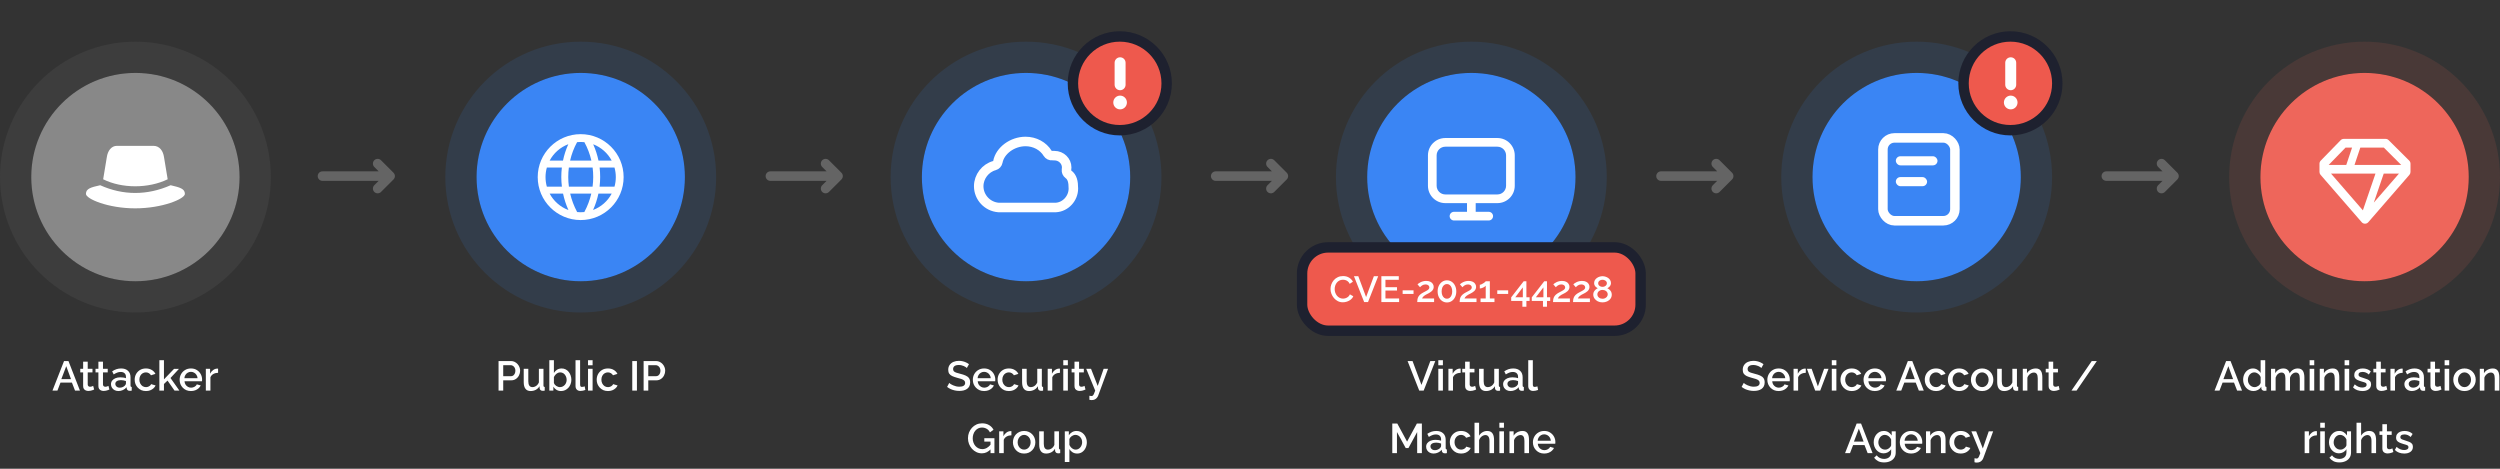 <svg width="960" height="180" viewBox="0 0 960 180" fill="none" xmlns="http://www.w3.org/2000/svg">
<rect x="0" y="0" width="960" height="180" fill="#333333" stroke="none"/>
<g clip-path="url(#clip0_4743_18885)">
<path d="M191.444 150V138.64H196.212C196.724 138.64 197.193 138.747 197.62 138.96C198.047 139.173 198.42 139.456 198.74 139.808C199.06 140.16 199.305 140.555 199.476 140.992C199.647 141.429 199.732 141.877 199.732 142.336C199.732 142.965 199.588 143.568 199.3 144.144C199.023 144.709 198.623 145.168 198.1 145.52C197.588 145.872 196.991 146.048 196.308 146.048H193.236V150H191.444ZM193.236 144.464H196.196C196.537 144.464 196.836 144.373 197.092 144.192C197.348 144 197.545 143.744 197.684 143.424C197.833 143.104 197.908 142.741 197.908 142.336C197.908 141.92 197.823 141.552 197.652 141.232C197.481 140.912 197.257 140.667 196.98 140.496C196.713 140.315 196.42 140.224 196.1 140.224H193.236V144.464ZM201.109 146.752V141.632H202.869V146.4C202.869 147.147 203.002 147.712 203.269 148.096C203.546 148.469 203.946 148.656 204.469 148.656C204.799 148.656 205.119 148.587 205.429 148.448C205.749 148.309 206.037 148.107 206.293 147.84C206.559 147.563 206.773 147.232 206.933 146.848V141.632H208.693V148.016C208.693 148.219 208.73 148.363 208.805 148.448C208.879 148.533 209.002 148.581 209.173 148.592V150C208.991 150.032 208.842 150.053 208.725 150.064C208.607 150.075 208.495 150.08 208.389 150.08C208.069 150.08 207.802 149.995 207.589 149.824C207.375 149.643 207.253 149.413 207.221 149.136L207.189 148.304C206.815 148.912 206.33 149.376 205.733 149.696C205.135 150.005 204.479 150.16 203.765 150.16C202.89 150.16 202.229 149.872 201.781 149.296C201.333 148.72 201.109 147.872 201.109 146.752ZM215.451 150.16C214.811 150.16 214.229 150.011 213.707 149.712C213.195 149.403 212.789 148.992 212.491 148.48V150H210.939V138.32H212.699V143.216C213.029 142.683 213.44 142.261 213.931 141.952C214.432 141.643 215.019 141.488 215.691 141.488C216.245 141.488 216.752 141.605 217.211 141.84C217.669 142.075 218.059 142.395 218.379 142.8C218.709 143.205 218.96 143.669 219.131 144.192C219.312 144.715 219.403 145.269 219.403 145.856C219.403 146.443 219.301 146.997 219.099 147.52C218.907 148.043 218.629 148.501 218.267 148.896C217.904 149.291 217.483 149.6 217.003 149.824C216.533 150.048 216.016 150.16 215.451 150.16ZM214.987 148.656C215.371 148.656 215.723 148.581 216.043 148.432C216.363 148.272 216.64 148.064 216.875 147.808C217.109 147.552 217.285 147.253 217.403 146.912C217.531 146.571 217.595 146.219 217.595 145.856C217.595 145.355 217.488 144.885 217.275 144.448C217.072 144.011 216.784 143.659 216.411 143.392C216.037 143.125 215.605 142.992 215.115 142.992C214.763 142.992 214.432 143.077 214.123 143.248C213.813 143.408 213.536 143.627 213.291 143.904C213.056 144.171 212.859 144.469 212.699 144.8V147.008C212.763 147.253 212.875 147.477 213.035 147.68C213.195 147.872 213.381 148.043 213.595 148.192C213.808 148.331 214.037 148.443 214.283 148.528C214.528 148.613 214.763 148.656 214.987 148.656ZM221.002 138.32H222.762V147.584C222.762 148.011 222.826 148.283 222.954 148.4C223.082 148.517 223.242 148.576 223.434 148.576C223.647 148.576 223.844 148.555 224.026 148.512C224.218 148.469 224.383 148.416 224.522 148.352L224.778 149.744C224.522 149.851 224.218 149.941 223.866 150.016C223.514 150.091 223.199 150.128 222.922 150.128C222.324 150.128 221.855 149.963 221.514 149.632C221.172 149.291 221.002 148.821 221.002 148.224V138.32ZM225.798 150V141.632H227.558V150H225.798ZM225.798 140.256V138.32H227.558V140.256H225.798ZM233.465 150.16C232.815 150.16 232.223 150.048 231.689 149.824C231.167 149.589 230.713 149.269 230.329 148.864C229.945 148.459 229.647 147.995 229.433 147.472C229.231 146.949 229.129 146.395 229.129 145.808C229.129 145.019 229.305 144.299 229.657 143.648C230.02 142.997 230.521 142.475 231.161 142.08C231.812 141.685 232.58 141.488 233.465 141.488C234.319 141.488 235.06 141.68 235.689 142.064C236.329 142.437 236.799 142.939 237.097 143.568L235.385 144.112C235.193 143.76 234.921 143.488 234.569 143.296C234.228 143.093 233.849 142.992 233.433 142.992C232.964 142.992 232.537 143.115 232.153 143.36C231.78 143.595 231.481 143.925 231.257 144.352C231.044 144.768 230.937 145.253 230.937 145.808C230.937 146.341 231.049 146.827 231.273 147.264C231.497 147.691 231.796 148.032 232.169 148.288C232.553 148.533 232.98 148.656 233.449 148.656C233.737 148.656 234.015 148.608 234.281 148.512C234.559 148.405 234.799 148.267 235.001 148.096C235.204 147.915 235.348 147.717 235.433 147.504L237.161 148.016C236.98 148.432 236.708 148.8 236.345 149.12C235.993 149.44 235.572 149.696 235.081 149.888C234.601 150.069 234.063 150.16 233.465 150.16ZM242.788 150V138.64H244.58V150H242.788ZM247.147 150V138.64H251.915C252.427 138.64 252.897 138.747 253.323 138.96C253.75 139.173 254.123 139.456 254.443 139.808C254.763 140.16 255.009 140.555 255.179 140.992C255.35 141.429 255.435 141.877 255.435 142.336C255.435 142.965 255.291 143.568 255.003 144.144C254.726 144.709 254.326 145.168 253.803 145.52C253.291 145.872 252.694 146.048 252.011 146.048H248.939V150H247.147ZM248.939 144.464H251.899C252.241 144.464 252.539 144.373 252.795 144.192C253.051 144 253.249 143.744 253.387 143.424C253.537 143.104 253.611 142.741 253.611 142.336C253.611 141.92 253.526 141.552 253.355 141.232C253.185 140.912 252.961 140.667 252.683 140.496C252.417 140.315 252.123 140.224 251.803 140.224H248.939V144.464Z" fill="white"/>
<path d="M371.273 141.312C371.167 141.195 371.012 141.072 370.809 140.944C370.607 140.805 370.367 140.677 370.089 140.56C369.812 140.443 369.513 140.347 369.193 140.272C368.873 140.197 368.543 140.16 368.201 140.16C367.455 140.16 366.9 140.299 366.537 140.576C366.175 140.853 365.993 141.237 365.993 141.728C365.993 142.091 366.095 142.379 366.297 142.592C366.5 142.795 366.809 142.965 367.225 143.104C367.641 143.243 368.164 143.392 368.793 143.552C369.561 143.733 370.228 143.952 370.793 144.208C371.359 144.453 371.791 144.784 372.089 145.2C372.388 145.616 372.537 146.165 372.537 146.848C372.537 147.424 372.431 147.92 372.217 148.336C372.004 148.752 371.705 149.093 371.321 149.36C370.937 149.616 370.495 149.808 369.993 149.936C369.492 150.053 368.953 150.112 368.377 150.112C367.812 150.112 367.247 150.053 366.681 149.936C366.127 149.819 365.593 149.648 365.081 149.424C364.58 149.189 364.116 148.907 363.689 148.576L364.505 147.04C364.644 147.179 364.841 147.333 365.097 147.504C365.364 147.664 365.668 147.819 366.009 147.968C366.361 148.117 366.74 148.245 367.145 148.352C367.561 148.448 367.983 148.496 368.409 148.496C369.124 148.496 369.668 148.373 370.041 148.128C370.425 147.872 370.617 147.509 370.617 147.04C370.617 146.656 370.495 146.352 370.249 146.128C370.004 145.893 369.647 145.696 369.177 145.536C368.708 145.376 368.148 145.216 367.497 145.056C366.751 144.853 366.127 144.635 365.625 144.4C365.124 144.155 364.745 143.845 364.489 143.472C364.244 143.088 364.121 142.603 364.121 142.016C364.121 141.269 364.303 140.64 364.665 140.128C365.028 139.605 365.519 139.216 366.137 138.96C366.767 138.693 367.471 138.56 368.249 138.56C368.761 138.56 369.247 138.619 369.705 138.736C370.164 138.843 370.591 138.992 370.985 139.184C371.391 139.376 371.759 139.595 372.089 139.84L371.273 141.312ZM377.903 150.16C377.252 150.16 376.66 150.048 376.127 149.824C375.604 149.589 375.151 149.275 374.767 148.88C374.383 148.475 374.084 148.016 373.871 147.504C373.668 146.981 373.567 146.427 373.567 145.84C373.567 145.051 373.748 144.331 374.111 143.68C374.473 143.019 374.98 142.491 375.631 142.096C376.281 141.691 377.044 141.488 377.919 141.488C378.793 141.488 379.545 141.691 380.175 142.096C380.815 142.491 381.311 143.013 381.663 143.664C382.015 144.315 382.191 145.013 382.191 145.76C382.191 145.888 382.185 146.011 382.175 146.128C382.164 146.235 382.153 146.325 382.143 146.4H375.439C375.471 146.891 375.604 147.323 375.839 147.696C376.084 148.059 376.393 148.347 376.767 148.56C377.14 148.763 377.54 148.864 377.967 148.864C378.436 148.864 378.879 148.747 379.295 148.512C379.721 148.277 380.009 147.968 380.159 147.584L381.663 148.016C381.481 148.421 381.204 148.789 380.831 149.12C380.468 149.44 380.036 149.696 379.535 149.888C379.033 150.069 378.489 150.16 377.903 150.16ZM375.391 145.232H380.447C380.415 144.752 380.276 144.331 380.031 143.968C379.796 143.595 379.492 143.307 379.119 143.104C378.756 142.891 378.351 142.784 377.903 142.784C377.465 142.784 377.06 142.891 376.687 143.104C376.324 143.307 376.025 143.595 375.791 143.968C375.556 144.331 375.423 144.752 375.391 145.232ZM387.418 150.16C386.768 150.16 386.176 150.048 385.642 149.824C385.12 149.589 384.666 149.269 384.282 148.864C383.898 148.459 383.6 147.995 383.386 147.472C383.184 146.949 383.082 146.395 383.082 145.808C383.082 145.019 383.258 144.299 383.61 143.648C383.973 142.997 384.474 142.475 385.114 142.08C385.765 141.685 386.533 141.488 387.418 141.488C388.272 141.488 389.013 141.68 389.642 142.064C390.282 142.437 390.752 142.939 391.05 143.568L389.338 144.112C389.146 143.76 388.874 143.488 388.522 143.296C388.181 143.093 387.802 142.992 387.386 142.992C386.917 142.992 386.49 143.115 386.106 143.36C385.733 143.595 385.434 143.925 385.21 144.352C384.997 144.768 384.89 145.253 384.89 145.808C384.89 146.341 385.002 146.827 385.226 147.264C385.45 147.691 385.749 148.032 386.122 148.288C386.506 148.533 386.933 148.656 387.402 148.656C387.69 148.656 387.968 148.608 388.234 148.512C388.512 148.405 388.752 148.267 388.954 148.096C389.157 147.915 389.301 147.717 389.386 147.504L391.114 148.016C390.933 148.432 390.661 148.8 390.298 149.12C389.946 149.44 389.525 149.696 389.034 149.888C388.554 150.069 388.016 150.16 387.418 150.16ZM392.484 146.752V141.632H394.244V146.4C394.244 147.147 394.377 147.712 394.644 148.096C394.921 148.469 395.321 148.656 395.844 148.656C396.174 148.656 396.494 148.587 396.804 148.448C397.124 148.309 397.412 148.107 397.668 147.84C397.934 147.563 398.148 147.232 398.308 146.848V141.632H400.068V148.016C400.068 148.219 400.105 148.363 400.18 148.448C400.254 148.533 400.377 148.581 400.548 148.592V150C400.366 150.032 400.217 150.053 400.1 150.064C399.982 150.075 399.87 150.08 399.764 150.08C399.444 150.08 399.177 149.995 398.964 149.824C398.75 149.643 398.628 149.413 398.596 149.136L398.564 148.304C398.19 148.912 397.705 149.376 397.108 149.696C396.51 150.005 395.854 150.16 395.14 150.16C394.265 150.16 393.604 149.872 393.156 149.296C392.708 148.72 392.484 147.872 392.484 146.752ZM407.018 143.152C406.335 143.163 405.727 143.317 405.194 143.616C404.671 143.915 404.298 144.336 404.074 144.88V150H402.314V141.632H403.946V143.504C404.234 142.928 404.612 142.469 405.082 142.128C405.551 141.776 406.047 141.584 406.57 141.552C406.676 141.552 406.762 141.552 406.826 141.552C406.9 141.552 406.964 141.557 407.018 141.568V143.152ZM408.298 150V141.632H410.058V150H408.298ZM408.298 140.256V138.32H410.058V140.256H408.298ZM416.829 149.568C416.68 149.643 416.493 149.723 416.269 149.808C416.045 149.893 415.789 149.968 415.501 150.032C415.224 150.096 414.936 150.128 414.637 150.128C414.275 150.128 413.939 150.064 413.629 149.936C413.32 149.808 413.069 149.605 412.877 149.328C412.696 149.04 412.605 148.672 412.605 148.224V142.992H411.501V141.632H412.605V138.88H414.365V141.632H416.189V142.992H414.365V147.664C414.387 147.952 414.477 148.165 414.637 148.304C414.808 148.443 415.016 148.512 415.261 148.512C415.507 148.512 415.741 148.469 415.965 148.384C416.189 148.299 416.355 148.229 416.461 148.176L416.829 149.568ZM418.321 151.968C418.481 151.989 418.635 152.011 418.785 152.032C418.945 152.064 419.073 152.08 419.169 152.08C419.35 152.08 419.505 152.021 419.633 151.904C419.771 151.797 419.91 151.595 420.049 151.296C420.187 150.997 420.358 150.565 420.561 150L417.121 141.632H418.961L421.521 148.208L423.793 141.632H425.489L421.697 151.936C421.579 152.245 421.409 152.528 421.185 152.784C420.961 153.051 420.683 153.259 420.353 153.408C420.022 153.557 419.633 153.632 419.185 153.632C419.057 153.632 418.923 153.621 418.785 153.6C418.646 153.579 418.491 153.547 418.321 153.504V151.968ZM377.045 174.08C376.298 174.08 375.6 173.925 374.949 173.616C374.298 173.307 373.728 172.88 373.237 172.336C372.757 171.792 372.378 171.173 372.101 170.48C371.834 169.787 371.701 169.051 371.701 168.272C371.701 167.493 371.834 166.763 372.101 166.08C372.378 165.397 372.757 164.789 373.237 164.256C373.728 163.723 374.298 163.307 374.949 163.008C375.61 162.709 376.33 162.56 377.109 162.56C378.186 162.56 379.093 162.789 379.829 163.248C380.576 163.696 381.136 164.293 381.509 165.04L380.133 166.032C379.834 165.413 379.408 164.949 378.853 164.64C378.309 164.331 377.712 164.176 377.061 164.176C376.528 164.176 376.042 164.288 375.605 164.512C375.168 164.736 374.789 165.045 374.469 165.44C374.16 165.824 373.925 166.267 373.765 166.768C373.605 167.259 373.525 167.776 373.525 168.32C373.525 168.896 373.616 169.435 373.797 169.936C373.978 170.437 374.234 170.88 374.565 171.264C374.896 171.637 375.285 171.931 375.733 172.144C376.181 172.357 376.666 172.464 377.189 172.464C377.808 172.464 378.394 172.309 378.949 172C379.514 171.68 380.042 171.205 380.533 170.576V172.4C379.541 173.52 378.378 174.08 377.045 174.08ZM380.357 169.584H377.973V168.256H381.861V174H380.357V169.584ZM388.385 167.152C387.702 167.163 387.094 167.317 386.561 167.616C386.038 167.915 385.665 168.336 385.441 168.88V174H383.681V165.632H385.313V167.504C385.601 166.928 385.98 166.469 386.449 166.128C386.918 165.776 387.414 165.584 387.937 165.552C388.044 165.552 388.129 165.552 388.193 165.552C388.268 165.552 388.332 165.557 388.385 165.568V167.152ZM393.269 174.16C392.608 174.16 392.016 174.048 391.493 173.824C390.97 173.589 390.517 173.269 390.133 172.864C389.76 172.459 389.472 172 389.269 171.488C389.066 170.965 388.965 170.411 388.965 169.824C388.965 169.237 389.066 168.683 389.269 168.16C389.472 167.637 389.76 167.179 390.133 166.784C390.517 166.379 390.97 166.064 391.493 165.84C392.026 165.605 392.618 165.488 393.269 165.488C393.92 165.488 394.506 165.605 395.029 165.84C395.562 166.064 396.016 166.379 396.389 166.784C396.773 167.179 397.066 167.637 397.269 168.16C397.472 168.683 397.573 169.237 397.573 169.824C397.573 170.411 397.472 170.965 397.269 171.488C397.066 172 396.773 172.459 396.389 172.864C396.016 173.269 395.562 173.589 395.029 173.824C394.506 174.048 393.92 174.16 393.269 174.16ZM390.773 169.84C390.773 170.373 390.885 170.853 391.109 171.28C391.333 171.707 391.632 172.043 392.005 172.288C392.378 172.533 392.8 172.656 393.269 172.656C393.728 172.656 394.144 172.533 394.517 172.288C394.901 172.032 395.205 171.691 395.429 171.264C395.653 170.827 395.765 170.347 395.765 169.824C395.765 169.291 395.653 168.811 395.429 168.384C395.205 167.957 394.901 167.621 394.517 167.376C394.144 167.12 393.728 166.992 393.269 166.992C392.8 166.992 392.378 167.12 392.005 167.376C391.632 167.632 391.333 167.973 391.109 168.4C390.885 168.816 390.773 169.296 390.773 169.84ZM399.054 170.752V165.632H400.814V170.4C400.814 171.147 400.947 171.712 401.214 172.096C401.491 172.469 401.891 172.656 402.414 172.656C402.745 172.656 403.065 172.587 403.374 172.448C403.694 172.309 403.982 172.107 404.238 171.84C404.505 171.563 404.718 171.232 404.878 170.848V165.632H406.638V172.016C406.638 172.219 406.675 172.363 406.75 172.448C406.825 172.533 406.947 172.581 407.118 172.592V174C406.937 174.032 406.787 174.053 406.67 174.064C406.553 174.075 406.441 174.08 406.334 174.08C406.014 174.08 405.747 173.995 405.534 173.824C405.321 173.643 405.198 173.413 405.166 173.136L405.134 172.304C404.761 172.912 404.275 173.376 403.678 173.696C403.081 174.005 402.425 174.16 401.71 174.16C400.835 174.16 400.174 173.872 399.726 173.296C399.278 172.72 399.054 171.872 399.054 170.752ZM413.636 174.16C412.964 174.16 412.372 174 411.86 173.68C411.348 173.36 410.943 172.944 410.644 172.432V177.408H408.884V165.632H410.436V167.136C410.756 166.635 411.172 166.235 411.684 165.936C412.196 165.637 412.767 165.488 413.396 165.488C413.972 165.488 414.5 165.605 414.98 165.84C415.46 166.064 415.876 166.379 416.228 166.784C416.58 167.189 416.852 167.653 417.044 168.176C417.247 168.688 417.348 169.232 417.348 169.808C417.348 170.608 417.188 171.339 416.868 172C416.559 172.661 416.121 173.189 415.556 173.584C415.001 173.968 414.361 174.16 413.636 174.16ZM413.06 172.656C413.433 172.656 413.769 172.576 414.068 172.416C414.377 172.256 414.639 172.043 414.852 171.776C415.076 171.509 415.247 171.205 415.364 170.864C415.481 170.523 415.54 170.171 415.54 169.808C415.54 169.424 415.476 169.061 415.348 168.72C415.22 168.379 415.033 168.08 414.788 167.824C414.553 167.568 414.276 167.365 413.956 167.216C413.647 167.067 413.305 166.992 412.932 166.992C412.708 166.992 412.473 167.035 412.228 167.12C411.983 167.205 411.753 167.323 411.54 167.472C411.327 167.621 411.14 167.797 410.98 168C410.82 168.203 410.708 168.416 410.644 168.64V170.832C410.793 171.173 410.991 171.483 411.236 171.76C411.481 172.027 411.764 172.245 412.084 172.416C412.404 172.576 412.729 172.656 413.06 172.656Z" fill="white"/>
<path d="M542.414 138.64L545.838 147.808L549.246 138.64H551.15L546.686 150H544.99L540.51 138.64H542.414ZM552.314 150V141.632H554.074V150H552.314ZM552.314 140.256V138.32H554.074V140.256H552.314ZM560.893 143.152C560.21 143.163 559.602 143.317 559.069 143.616C558.546 143.915 558.173 144.336 557.949 144.88V150H556.189V141.632H557.821V143.504C558.109 142.928 558.487 142.469 558.957 142.128C559.426 141.776 559.922 141.584 560.445 141.552C560.551 141.552 560.637 141.552 560.701 141.552C560.775 141.552 560.839 141.557 560.893 141.568V143.152ZM566.829 149.568C566.68 149.643 566.493 149.723 566.269 149.808C566.045 149.893 565.789 149.968 565.501 150.032C565.224 150.096 564.936 150.128 564.637 150.128C564.275 150.128 563.939 150.064 563.629 149.936C563.32 149.808 563.069 149.605 562.877 149.328C562.696 149.04 562.605 148.672 562.605 148.224V142.992H561.501V141.632H562.605V138.88H564.365V141.632H566.189V142.992H564.365V147.664C564.387 147.952 564.477 148.165 564.637 148.304C564.808 148.443 565.016 148.512 565.261 148.512C565.507 148.512 565.741 148.469 565.965 148.384C566.189 148.299 566.355 148.229 566.461 148.176L566.829 149.568ZM567.968 146.752V141.632H569.728V146.4C569.728 147.147 569.862 147.712 570.128 148.096C570.406 148.469 570.806 148.656 571.328 148.656C571.659 148.656 571.979 148.587 572.288 148.448C572.608 148.309 572.896 148.107 573.152 147.84C573.419 147.563 573.632 147.232 573.792 146.848V141.632H575.552V148.016C575.552 148.219 575.59 148.363 575.664 148.448C575.739 148.533 575.862 148.581 576.032 148.592V150C575.851 150.032 575.702 150.053 575.584 150.064C575.467 150.075 575.355 150.08 575.248 150.08C574.928 150.08 574.662 149.995 574.448 149.824C574.235 149.643 574.112 149.413 574.08 149.136L574.048 148.304C573.675 148.912 573.19 149.376 572.592 149.696C571.995 150.005 571.339 150.16 570.624 150.16C569.75 150.16 569.088 149.872 568.64 149.296C568.192 148.72 567.968 147.872 567.968 146.752ZM577.19 147.552C577.19 147.019 577.34 146.555 577.638 146.16C577.948 145.755 578.369 145.445 578.902 145.232C579.436 145.008 580.054 144.896 580.758 144.896C581.132 144.896 581.51 144.923 581.894 144.976C582.289 145.029 582.636 145.115 582.934 145.232V144.704C582.934 144.117 582.758 143.659 582.406 143.328C582.054 142.997 581.548 142.832 580.886 142.832C580.417 142.832 579.974 142.917 579.558 143.088C579.142 143.248 578.7 143.477 578.23 143.776L577.638 142.592C578.193 142.219 578.748 141.941 579.302 141.76C579.868 141.579 580.46 141.488 581.078 141.488C582.198 141.488 583.078 141.787 583.718 142.384C584.369 142.971 584.694 143.808 584.694 144.896V148.016C584.694 148.219 584.726 148.363 584.79 148.448C584.865 148.533 584.988 148.581 585.158 148.592V150C584.998 150.032 584.854 150.053 584.726 150.064C584.598 150.075 584.492 150.08 584.406 150.08C584.033 150.08 583.75 149.989 583.558 149.808C583.366 149.627 583.254 149.413 583.222 149.168L583.174 148.688C582.812 149.157 582.348 149.52 581.782 149.776C581.217 150.032 580.646 150.16 580.07 150.16C579.516 150.16 579.02 150.048 578.582 149.824C578.145 149.589 577.804 149.275 577.558 148.88C577.313 148.485 577.19 148.043 577.19 147.552ZM582.518 148.064C582.646 147.925 582.748 147.787 582.822 147.648C582.897 147.509 582.934 147.387 582.934 147.28V146.32C582.636 146.203 582.321 146.117 581.99 146.064C581.66 146 581.334 145.968 581.014 145.968C580.374 145.968 579.852 146.096 579.446 146.352C579.052 146.608 578.854 146.96 578.854 147.408C578.854 147.653 578.918 147.888 579.046 148.112C579.185 148.336 579.377 148.517 579.622 148.656C579.878 148.795 580.193 148.864 580.566 148.864C580.95 148.864 581.318 148.789 581.67 148.64C582.022 148.491 582.305 148.299 582.518 148.064ZM586.845 138.32H588.605V147.584C588.605 148.011 588.669 148.283 588.797 148.4C588.925 148.517 589.085 148.576 589.277 148.576C589.491 148.576 589.688 148.555 589.869 148.512C590.061 148.469 590.227 148.416 590.365 148.352L590.621 149.744C590.365 149.851 590.061 149.941 589.709 150.016C589.357 150.091 589.043 150.128 588.765 150.128C588.168 150.128 587.699 149.963 587.357 149.632C587.016 149.291 586.845 148.821 586.845 148.224V138.32ZM544.191 174V165.904L540.847 172.048H539.791L536.431 165.904V174H534.639V162.64H536.559L540.319 169.584L544.079 162.64H545.999V174H544.191ZM547.636 171.552C547.636 171.019 547.785 170.555 548.084 170.16C548.393 169.755 548.814 169.445 549.348 169.232C549.881 169.008 550.5 168.896 551.204 168.896C551.577 168.896 551.956 168.923 552.34 168.976C552.734 169.029 553.081 169.115 553.38 169.232V168.704C553.38 168.117 553.204 167.659 552.852 167.328C552.5 166.997 551.993 166.832 551.332 166.832C550.862 166.832 550.42 166.917 550.004 167.088C549.588 167.248 549.145 167.477 548.676 167.776L548.084 166.592C548.638 166.219 549.193 165.941 549.748 165.76C550.313 165.579 550.905 165.488 551.524 165.488C552.644 165.488 553.524 165.787 554.164 166.384C554.814 166.971 555.14 167.808 555.14 168.896V172.016C555.14 172.219 555.172 172.363 555.236 172.448C555.31 172.533 555.433 172.581 555.604 172.592V174C555.444 174.032 555.3 174.053 555.172 174.064C555.044 174.075 554.937 174.08 554.852 174.08C554.478 174.08 554.196 173.989 554.004 173.808C553.812 173.627 553.7 173.413 553.668 173.168L553.62 172.688C553.257 173.157 552.793 173.52 552.228 173.776C551.662 174.032 551.092 174.16 550.516 174.16C549.961 174.16 549.465 174.048 549.028 173.824C548.59 173.589 548.249 173.275 548.004 172.88C547.758 172.485 547.636 172.043 547.636 171.552ZM552.964 172.064C553.092 171.925 553.193 171.787 553.268 171.648C553.342 171.509 553.38 171.387 553.38 171.28V170.32C553.081 170.203 552.766 170.117 552.436 170.064C552.105 170 551.78 169.968 551.46 169.968C550.82 169.968 550.297 170.096 549.892 170.352C549.497 170.608 549.299 170.96 549.299 171.408C549.299 171.653 549.364 171.888 549.492 172.112C549.63 172.336 549.822 172.517 550.068 172.656C550.324 172.795 550.638 172.864 551.012 172.864C551.396 172.864 551.764 172.789 552.116 172.64C552.468 172.491 552.75 172.299 552.964 172.064ZM561.067 174.16C560.416 174.16 559.824 174.048 559.291 173.824C558.768 173.589 558.315 173.269 557.931 172.864C557.547 172.459 557.248 171.995 557.035 171.472C556.832 170.949 556.731 170.395 556.731 169.808C556.731 169.019 556.907 168.299 557.259 167.648C557.621 166.997 558.123 166.475 558.763 166.08C559.413 165.685 560.181 165.488 561.067 165.488C561.92 165.488 562.661 165.68 563.291 166.064C563.931 166.437 564.4 166.939 564.699 167.568L562.987 168.112C562.795 167.76 562.523 167.488 562.171 167.296C561.829 167.093 561.451 166.992 561.035 166.992C560.565 166.992 560.139 167.115 559.755 167.36C559.381 167.595 559.083 167.925 558.859 168.352C558.645 168.768 558.539 169.253 558.539 169.808C558.539 170.341 558.651 170.827 558.875 171.264C559.099 171.691 559.397 172.032 559.771 172.288C560.155 172.533 560.581 172.656 561.051 172.656C561.339 172.656 561.616 172.608 561.883 172.512C562.16 172.405 562.4 172.267 562.603 172.096C562.805 171.915 562.949 171.717 563.035 171.504L564.763 172.016C564.581 172.432 564.309 172.8 563.947 173.12C563.595 173.44 563.173 173.696 562.683 173.888C562.203 174.069 561.664 174.16 561.067 174.16ZM573.716 174H571.956V169.312C571.956 168.555 571.818 167.989 571.54 167.616C571.263 167.243 570.874 167.056 570.372 167.056C570.063 167.056 569.743 167.141 569.412 167.312C569.082 167.483 568.788 167.717 568.532 168.016C568.276 168.304 568.09 168.64 567.972 169.024V174H566.212V162.32H567.972V167.312C568.292 166.747 568.73 166.304 569.284 165.984C569.839 165.653 570.436 165.488 571.076 165.488C571.599 165.488 572.031 165.579 572.372 165.76C572.714 165.941 572.98 166.192 573.172 166.512C573.375 166.821 573.514 167.184 573.588 167.6C573.674 168.005 573.716 168.437 573.716 168.896V174ZM575.759 174V165.632H577.519V174H575.759ZM575.759 164.256V162.32H577.519V164.256H575.759ZM587.138 174H585.378V169.312C585.378 168.533 585.25 167.963 584.994 167.6C584.749 167.237 584.381 167.056 583.89 167.056C583.549 167.056 583.207 167.141 582.866 167.312C582.535 167.483 582.237 167.717 581.97 168.016C581.703 168.304 581.511 168.64 581.394 169.024V174H579.634V165.632H581.234V167.312C581.447 166.939 581.725 166.619 582.066 166.352C582.418 166.075 582.813 165.861 583.25 165.712C583.687 165.563 584.151 165.488 584.642 165.488C585.143 165.488 585.554 165.579 585.874 165.76C586.205 165.941 586.461 166.192 586.642 166.512C586.834 166.821 586.962 167.184 587.026 167.6C587.101 168.005 587.138 168.437 587.138 168.896V174ZM592.973 174.16C592.322 174.16 591.73 174.048 591.197 173.824C590.674 173.589 590.221 173.275 589.837 172.88C589.453 172.475 589.154 172.016 588.941 171.504C588.738 170.981 588.637 170.427 588.637 169.84C588.637 169.051 588.818 168.331 589.181 167.68C589.544 167.019 590.05 166.491 590.701 166.096C591.352 165.691 592.114 165.488 592.989 165.488C593.864 165.488 594.616 165.691 595.245 166.096C595.885 166.491 596.381 167.013 596.733 167.664C597.085 168.315 597.261 169.013 597.261 169.76C597.261 169.888 597.256 170.011 597.245 170.128C597.234 170.235 597.224 170.325 597.213 170.4H590.509C590.541 170.891 590.674 171.323 590.909 171.696C591.154 172.059 591.464 172.347 591.837 172.56C592.21 172.763 592.61 172.864 593.037 172.864C593.506 172.864 593.949 172.747 594.365 172.512C594.792 172.277 595.08 171.968 595.229 171.584L596.733 172.016C596.552 172.421 596.274 172.789 595.901 173.12C595.538 173.44 595.106 173.696 594.605 173.888C594.104 174.069 593.56 174.16 592.973 174.16ZM590.461 169.232H595.517C595.485 168.752 595.346 168.331 595.101 167.968C594.866 167.595 594.562 167.307 594.189 167.104C593.826 166.891 593.421 166.784 592.973 166.784C592.536 166.784 592.13 166.891 591.757 167.104C591.394 167.307 591.096 167.595 590.861 167.968C590.626 168.331 590.493 168.752 590.461 169.232Z" fill="white"/>
<path d="M676.367 141.312C676.261 141.195 676.106 141.072 675.903 140.944C675.701 140.805 675.461 140.677 675.183 140.56C674.906 140.443 674.607 140.347 674.287 140.272C673.967 140.197 673.637 140.16 673.295 140.16C672.549 140.16 671.994 140.299 671.631 140.576C671.269 140.853 671.087 141.237 671.087 141.728C671.087 142.091 671.189 142.379 671.391 142.592C671.594 142.795 671.903 142.965 672.319 143.104C672.735 143.243 673.258 143.392 673.887 143.552C674.655 143.733 675.322 143.952 675.887 144.208C676.453 144.453 676.885 144.784 677.183 145.2C677.482 145.616 677.631 146.165 677.631 146.848C677.631 147.424 677.525 147.92 677.311 148.336C677.098 148.752 676.799 149.093 676.415 149.36C676.031 149.616 675.589 149.808 675.087 149.936C674.586 150.053 674.047 150.112 673.471 150.112C672.906 150.112 672.341 150.053 671.775 149.936C671.221 149.819 670.687 149.648 670.175 149.424C669.674 149.189 669.21 148.907 668.783 148.576L669.599 147.04C669.738 147.179 669.935 147.333 670.191 147.504C670.458 147.664 670.762 147.819 671.103 147.968C671.455 148.117 671.834 148.245 672.239 148.352C672.655 148.448 673.077 148.496 673.503 148.496C674.218 148.496 674.762 148.373 675.135 148.128C675.519 147.872 675.711 147.509 675.711 147.04C675.711 146.656 675.589 146.352 675.343 146.128C675.098 145.893 674.741 145.696 674.271 145.536C673.802 145.376 673.242 145.216 672.591 145.056C671.845 144.853 671.221 144.635 670.719 144.4C670.218 144.155 669.839 143.845 669.583 143.472C669.338 143.088 669.215 142.603 669.215 142.016C669.215 141.269 669.397 140.64 669.759 140.128C670.122 139.605 670.613 139.216 671.231 138.96C671.861 138.693 672.565 138.56 673.343 138.56C673.855 138.56 674.341 138.619 674.799 138.736C675.258 138.843 675.685 138.992 676.079 139.184C676.485 139.376 676.853 139.595 677.183 139.84L676.367 141.312ZM682.996 150.16C682.346 150.16 681.754 150.048 681.22 149.824C680.698 149.589 680.244 149.275 679.86 148.88C679.476 148.475 679.178 148.016 678.964 147.504C678.762 146.981 678.66 146.427 678.66 145.84C678.66 145.051 678.842 144.331 679.204 143.68C679.567 143.019 680.074 142.491 680.724 142.096C681.375 141.691 682.138 141.488 683.012 141.488C683.887 141.488 684.639 141.691 685.268 142.096C685.908 142.491 686.404 143.013 686.756 143.664C687.108 144.315 687.284 145.013 687.284 145.76C687.284 145.888 687.279 146.011 687.268 146.128C687.258 146.235 687.247 146.325 687.236 146.4H680.532C680.564 146.891 680.698 147.323 680.932 147.696C681.178 148.059 681.487 148.347 681.86 148.56C682.234 148.763 682.634 148.864 683.06 148.864C683.53 148.864 683.972 148.747 684.388 148.512C684.815 148.277 685.103 147.968 685.252 147.584L686.756 148.016C686.575 148.421 686.298 148.789 685.924 149.12C685.562 149.44 685.13 149.696 684.628 149.888C684.127 150.069 683.583 150.16 682.996 150.16ZM680.484 145.232H685.54C685.508 144.752 685.37 144.331 685.124 143.968C684.89 143.595 684.586 143.307 684.212 143.104C683.85 142.891 683.444 142.784 682.996 142.784C682.559 142.784 682.154 142.891 681.78 143.104C681.418 143.307 681.119 143.595 680.884 143.968C680.65 144.331 680.516 144.752 680.484 145.232ZM693.424 143.152C692.741 143.163 692.133 143.317 691.6 143.616C691.077 143.915 690.704 144.336 690.48 144.88V150H688.72V141.632H690.352V143.504C690.64 142.928 691.019 142.469 691.488 142.128C691.957 141.776 692.453 141.584 692.976 141.552C693.083 141.552 693.168 141.552 693.232 141.552C693.307 141.552 693.371 141.557 693.424 141.568V143.152ZM697.04 150L693.856 141.632H695.68L698.064 148.368L700.448 141.632H702.144L698.96 150H697.04ZM703.408 150V141.632H705.168V150H703.408ZM703.408 140.256V138.32H705.168V140.256H703.408ZM711.075 150.16C710.424 150.16 709.832 150.048 709.299 149.824C708.776 149.589 708.323 149.269 707.939 148.864C707.555 148.459 707.256 147.995 707.043 147.472C706.84 146.949 706.739 146.395 706.739 145.808C706.739 145.019 706.915 144.299 707.267 143.648C707.629 142.997 708.131 142.475 708.771 142.08C709.421 141.685 710.189 141.488 711.075 141.488C711.928 141.488 712.669 141.68 713.299 142.064C713.939 142.437 714.408 142.939 714.707 143.568L712.995 144.112C712.803 143.76 712.531 143.488 712.179 143.296C711.837 143.093 711.459 142.992 711.043 142.992C710.573 142.992 710.147 143.115 709.763 143.36C709.389 143.595 709.091 143.925 708.867 144.352C708.653 144.768 708.547 145.253 708.547 145.808C708.547 146.341 708.659 146.827 708.883 147.264C709.107 147.691 709.405 148.032 709.779 148.288C710.163 148.533 710.589 148.656 711.059 148.656C711.347 148.656 711.624 148.608 711.891 148.512C712.168 148.405 712.408 148.267 712.611 148.096C712.813 147.915 712.957 147.717 713.043 147.504L714.771 148.016C714.589 148.432 714.317 148.8 713.955 149.12C713.603 149.44 713.181 149.696 712.691 149.888C712.211 150.069 711.672 150.16 711.075 150.16ZM719.934 150.16C719.283 150.16 718.691 150.048 718.158 149.824C717.635 149.589 717.182 149.275 716.798 148.88C716.414 148.475 716.115 148.016 715.902 147.504C715.699 146.981 715.598 146.427 715.598 145.84C715.598 145.051 715.779 144.331 716.142 143.68C716.505 143.019 717.011 142.491 717.662 142.096C718.313 141.691 719.075 141.488 719.95 141.488C720.825 141.488 721.577 141.691 722.206 142.096C722.846 142.491 723.342 143.013 723.694 143.664C724.046 144.315 724.222 145.013 724.222 145.76C724.222 145.888 724.217 146.011 724.206 146.128C724.195 146.235 724.185 146.325 724.174 146.4H717.47C717.502 146.891 717.635 147.323 717.87 147.696C718.115 148.059 718.425 148.347 718.798 148.56C719.171 148.763 719.571 148.864 719.998 148.864C720.467 148.864 720.91 148.747 721.326 148.512C721.753 148.277 722.041 147.968 722.19 147.584L723.694 148.016C723.513 148.421 723.235 148.789 722.862 149.12C722.499 149.44 722.067 149.696 721.566 149.888C721.065 150.069 720.521 150.16 719.934 150.16ZM717.422 145.232H722.478C722.446 144.752 722.307 144.331 722.062 143.968C721.827 143.595 721.523 143.307 721.15 143.104C720.787 142.891 720.382 142.784 719.934 142.784C719.497 142.784 719.091 142.891 718.718 143.104C718.355 143.307 718.057 143.595 717.822 143.968C717.587 144.331 717.454 144.752 717.422 145.232ZM732.615 138.64H734.311L738.727 150H736.839L735.639 146.912H731.255L730.071 150H728.167L732.615 138.64ZM735.287 145.584L733.463 140.608L731.575 145.584H735.287ZM743.45 150.16C742.799 150.16 742.207 150.048 741.674 149.824C741.151 149.589 740.698 149.269 740.314 148.864C739.93 148.459 739.631 147.995 739.418 147.472C739.215 146.949 739.114 146.395 739.114 145.808C739.114 145.019 739.29 144.299 739.642 143.648C740.004 142.997 740.506 142.475 741.146 142.08C741.796 141.685 742.564 141.488 743.45 141.488C744.303 141.488 745.044 141.68 745.674 142.064C746.314 142.437 746.783 142.939 747.082 143.568L745.37 144.112C745.178 143.76 744.906 143.488 744.554 143.296C744.212 143.093 743.834 142.992 743.418 142.992C742.948 142.992 742.522 143.115 742.138 143.36C741.764 143.595 741.466 143.925 741.242 144.352C741.028 144.768 740.922 145.253 740.922 145.808C740.922 146.341 741.034 146.827 741.258 147.264C741.482 147.691 741.78 148.032 742.154 148.288C742.538 148.533 742.964 148.656 743.434 148.656C743.722 148.656 743.999 148.608 744.266 148.512C744.543 148.405 744.783 148.267 744.986 148.096C745.188 147.915 745.332 147.717 745.418 147.504L747.146 148.016C746.964 148.432 746.692 148.8 746.33 149.12C745.978 149.44 745.556 149.696 745.066 149.888C744.586 150.069 744.047 150.16 743.45 150.16ZM752.309 150.16C751.658 150.16 751.066 150.048 750.533 149.824C750.01 149.589 749.557 149.269 749.173 148.864C748.789 148.459 748.49 147.995 748.277 147.472C748.074 146.949 747.973 146.395 747.973 145.808C747.973 145.019 748.149 144.299 748.501 143.648C748.864 142.997 749.365 142.475 750.005 142.08C750.656 141.685 751.424 141.488 752.309 141.488C753.162 141.488 753.904 141.68 754.533 142.064C755.173 142.437 755.642 142.939 755.941 143.568L754.229 144.112C754.037 143.76 753.765 143.488 753.413 143.296C753.072 143.093 752.693 142.992 752.277 142.992C751.808 142.992 751.381 143.115 750.997 143.36C750.624 143.595 750.325 143.925 750.101 144.352C749.888 144.768 749.781 145.253 749.781 145.808C749.781 146.341 749.893 146.827 750.117 147.264C750.341 147.691 750.64 148.032 751.013 148.288C751.397 148.533 751.824 148.656 752.293 148.656C752.581 148.656 752.858 148.608 753.125 148.512C753.402 148.405 753.642 148.267 753.845 148.096C754.048 147.915 754.192 147.717 754.277 147.504L756.005 148.016C755.824 148.432 755.552 148.8 755.189 149.12C754.837 149.44 754.416 149.696 753.925 149.888C753.445 150.069 752.906 150.16 752.309 150.16ZM761.136 150.16C760.475 150.16 759.883 150.048 759.36 149.824C758.838 149.589 758.384 149.269 758 148.864C757.627 148.459 757.339 148 757.136 147.488C756.934 146.965 756.832 146.411 756.832 145.824C756.832 145.237 756.934 144.683 757.136 144.16C757.339 143.637 757.627 143.179 758 142.784C758.384 142.379 758.838 142.064 759.36 141.84C759.894 141.605 760.486 141.488 761.136 141.488C761.787 141.488 762.374 141.605 762.896 141.84C763.43 142.064 763.883 142.379 764.256 142.784C764.64 143.179 764.934 143.637 765.136 144.16C765.339 144.683 765.44 145.237 765.44 145.824C765.44 146.411 765.339 146.965 765.136 147.488C764.934 148 764.64 148.459 764.256 148.864C763.883 149.269 763.43 149.589 762.896 149.824C762.374 150.048 761.787 150.16 761.136 150.16ZM758.64 145.84C758.64 146.373 758.752 146.853 758.976 147.28C759.2 147.707 759.499 148.043 759.872 148.288C760.246 148.533 760.667 148.656 761.136 148.656C761.595 148.656 762.011 148.533 762.384 148.288C762.768 148.032 763.072 147.691 763.296 147.264C763.52 146.827 763.632 146.347 763.632 145.824C763.632 145.291 763.52 144.811 763.296 144.384C763.072 143.957 762.768 143.621 762.384 143.376C762.011 143.12 761.595 142.992 761.136 142.992C760.667 142.992 760.246 143.12 759.872 143.376C759.499 143.632 759.2 143.973 758.976 144.4C758.752 144.816 758.64 145.296 758.64 145.84ZM766.921 146.752V141.632H768.681V146.4C768.681 147.147 768.815 147.712 769.081 148.096C769.359 148.469 769.759 148.656 770.281 148.656C770.612 148.656 770.932 148.587 771.241 148.448C771.561 148.309 771.849 148.107 772.105 147.84C772.372 147.563 772.585 147.232 772.745 146.848V141.632H774.505V148.016C774.505 148.219 774.543 148.363 774.617 148.448C774.692 148.533 774.815 148.581 774.985 148.592V150C774.804 150.032 774.655 150.053 774.537 150.064C774.42 150.075 774.308 150.08 774.201 150.08C773.881 150.08 773.615 149.995 773.401 149.824C773.188 149.643 773.065 149.413 773.033 149.136L773.001 148.304C772.628 148.912 772.143 149.376 771.545 149.696C770.948 150.005 770.292 150.16 769.577 150.16C768.703 150.16 768.041 149.872 767.593 149.296C767.145 148.72 766.921 147.872 766.921 146.752ZM784.255 150H782.495V145.312C782.495 144.533 782.367 143.963 782.111 143.6C781.866 143.237 781.498 143.056 781.007 143.056C780.666 143.056 780.325 143.141 779.983 143.312C779.653 143.483 779.354 143.717 779.087 144.016C778.821 144.304 778.629 144.64 778.511 145.024V150H776.751V141.632H778.351V143.312C778.565 142.939 778.842 142.619 779.183 142.352C779.535 142.075 779.93 141.861 780.367 141.712C780.805 141.563 781.269 141.488 781.759 141.488C782.261 141.488 782.671 141.579 782.991 141.76C783.322 141.941 783.578 142.192 783.759 142.512C783.951 142.821 784.079 143.184 784.143 143.6C784.218 144.005 784.255 144.437 784.255 144.896V150ZM790.892 149.568C790.742 149.643 790.556 149.723 790.332 149.808C790.108 149.893 789.852 149.968 789.564 150.032C789.286 150.096 788.998 150.128 788.7 150.128C788.337 150.128 788.001 150.064 787.692 149.936C787.382 149.808 787.132 149.605 786.94 149.328C786.758 149.04 786.668 148.672 786.668 148.224V142.992H785.564V141.632H786.668V138.88H788.428V141.632H790.252V142.992H788.428V147.664C788.449 147.952 788.54 148.165 788.7 148.304C788.87 148.443 789.078 148.512 789.324 148.512C789.569 148.512 789.804 148.469 790.028 148.384C790.252 148.299 790.417 148.229 790.524 148.176L790.892 149.568ZM805.184 138.64L797.392 150H795.44L803.232 138.64H805.184ZM712.951 162.64H714.647L719.063 174H717.175L715.975 170.912H711.591L710.407 174H708.503L712.951 162.64ZM715.623 169.584L713.799 164.608L711.911 169.584H715.623ZM723.321 174.08C722.756 174.08 722.238 173.968 721.769 173.744C721.3 173.509 720.894 173.195 720.553 172.8C720.222 172.405 719.961 171.952 719.769 171.44C719.588 170.928 719.497 170.389 719.497 169.824C719.497 169.227 719.593 168.667 719.785 168.144C719.977 167.621 720.244 167.163 720.585 166.768C720.937 166.363 721.348 166.048 721.817 165.824C722.286 165.6 722.809 165.488 723.385 165.488C724.057 165.488 724.644 165.648 725.145 165.968C725.657 166.288 726.078 166.704 726.409 167.216V165.632H727.961V173.76C727.961 174.571 727.764 175.259 727.369 175.824C726.985 176.389 726.457 176.821 725.785 177.12C725.113 177.419 724.356 177.568 723.513 177.568C722.585 177.568 721.817 177.408 721.209 177.088C720.601 176.768 720.084 176.331 719.657 175.776L720.649 174.848C720.969 175.296 721.38 175.637 721.881 175.872C722.393 176.107 722.937 176.224 723.513 176.224C723.993 176.224 724.436 176.133 724.841 175.952C725.257 175.781 725.588 175.509 725.833 175.136C726.078 174.773 726.201 174.315 726.201 173.76V172.48C725.902 172.981 725.492 173.376 724.969 173.664C724.446 173.941 723.897 174.08 723.321 174.08ZM723.897 172.656C724.164 172.656 724.42 172.613 724.665 172.528C724.91 172.432 725.134 172.309 725.337 172.16C725.55 172 725.732 171.824 725.881 171.632C726.03 171.429 726.137 171.216 726.201 170.992V168.8C726.062 168.437 725.865 168.123 725.609 167.856C725.353 167.579 725.065 167.365 724.745 167.216C724.425 167.067 724.1 166.992 723.769 166.992C723.385 166.992 723.038 167.077 722.729 167.248C722.43 167.408 722.174 167.627 721.961 167.904C721.748 168.171 721.582 168.475 721.465 168.816C721.348 169.157 721.289 169.509 721.289 169.872C721.289 170.256 721.353 170.613 721.481 170.944C721.62 171.275 721.806 171.573 722.041 171.84C722.276 172.096 722.553 172.299 722.873 172.448C723.193 172.587 723.534 172.656 723.897 172.656ZM733.864 174.16C733.213 174.16 732.621 174.048 732.088 173.824C731.565 173.589 731.112 173.275 730.728 172.88C730.344 172.475 730.045 172.016 729.832 171.504C729.629 170.981 729.528 170.427 729.528 169.84C729.528 169.051 729.709 168.331 730.072 167.68C730.434 167.019 730.941 166.491 731.592 166.096C732.242 165.691 733.005 165.488 733.88 165.488C734.754 165.488 735.506 165.691 736.136 166.096C736.776 166.491 737.272 167.013 737.624 167.664C737.976 168.315 738.152 169.013 738.152 169.76C738.152 169.888 738.146 170.011 738.136 170.128C738.125 170.235 738.114 170.325 738.104 170.4H731.4C731.432 170.891 731.565 171.323 731.8 171.696C732.045 172.059 732.354 172.347 732.728 172.56C733.101 172.763 733.501 172.864 733.928 172.864C734.397 172.864 734.84 172.747 735.256 172.512C735.682 172.277 735.97 171.968 736.12 171.584L737.624 172.016C737.442 172.421 737.165 172.789 736.792 173.12C736.429 173.44 735.997 173.696 735.496 173.888C734.994 174.069 734.45 174.16 733.864 174.16ZM731.352 169.232H736.408C736.376 168.752 736.237 168.331 735.992 167.968C735.757 167.595 735.453 167.307 735.08 167.104C734.717 166.891 734.312 166.784 733.864 166.784C733.426 166.784 733.021 166.891 732.648 167.104C732.285 167.307 731.986 167.595 731.752 167.968C731.517 168.331 731.384 168.752 731.352 169.232ZM747.091 174H745.331V169.312C745.331 168.533 745.203 167.963 744.947 167.6C744.702 167.237 744.334 167.056 743.843 167.056C743.502 167.056 743.161 167.141 742.819 167.312C742.489 167.483 742.19 167.717 741.923 168.016C741.657 168.304 741.465 168.64 741.347 169.024V174H739.587V165.632H741.187V167.312C741.401 166.939 741.678 166.619 742.019 166.352C742.371 166.075 742.766 165.861 743.203 165.712C743.641 165.563 744.105 165.488 744.595 165.488C745.097 165.488 745.507 165.579 745.827 165.76C746.158 165.941 746.414 166.192 746.595 166.512C746.787 166.821 746.915 167.184 746.979 167.6C747.054 168.005 747.091 168.437 747.091 168.896V174ZM752.926 174.16C752.275 174.16 751.683 174.048 751.15 173.824C750.627 173.589 750.174 173.269 749.79 172.864C749.406 172.459 749.107 171.995 748.894 171.472C748.691 170.949 748.59 170.395 748.59 169.808C748.59 169.019 748.766 168.299 749.118 167.648C749.481 166.997 749.982 166.475 750.622 166.08C751.273 165.685 752.041 165.488 752.926 165.488C753.779 165.488 754.521 165.68 755.15 166.064C755.79 166.437 756.259 166.939 756.558 167.568L754.846 168.112C754.654 167.76 754.382 167.488 754.03 167.296C753.689 167.093 753.31 166.992 752.894 166.992C752.425 166.992 751.998 167.115 751.614 167.36C751.241 167.595 750.942 167.925 750.718 168.352C750.505 168.768 750.398 169.253 750.398 169.808C750.398 170.341 750.51 170.827 750.734 171.264C750.958 171.691 751.257 172.032 751.63 172.288C752.014 172.533 752.441 172.656 752.91 172.656C753.198 172.656 753.475 172.608 753.742 172.512C754.019 172.405 754.259 172.267 754.462 172.096C754.665 171.915 754.809 171.717 754.894 171.504L756.622 172.016C756.441 172.432 756.169 172.8 755.806 173.12C755.454 173.44 755.033 173.696 754.542 173.888C754.062 174.069 753.523 174.16 752.926 174.16ZM758.203 175.968C758.363 175.989 758.518 176.011 758.667 176.032C758.827 176.064 758.955 176.08 759.051 176.08C759.233 176.08 759.387 176.021 759.515 175.904C759.654 175.797 759.793 175.595 759.931 175.296C760.07 174.997 760.241 174.565 760.443 174L757.003 165.632H758.843L761.403 172.208L763.675 165.632H765.371L761.579 175.936C761.462 176.245 761.291 176.528 761.067 176.784C760.843 177.051 760.566 177.259 760.235 177.408C759.905 177.557 759.515 177.632 759.067 177.632C758.939 177.632 758.806 177.621 758.667 177.6C758.529 177.579 758.374 177.547 758.203 177.504V175.968Z" fill="white"/>
<path d="M24.591 138.64H26.287L30.703 150H28.815L27.615 146.912H23.231L22.047 150H20.143L24.591 138.64ZM27.263 145.584L25.439 140.608L23.551 145.584H27.263ZM36.15 149.568C36 149.643 35.813 149.723 35.59 149.808C35.365 149.893 35.109 149.968 34.822 150.032C34.544 150.096 34.256 150.128 33.958 150.128C33.595 150.128 33.259 150.064 32.95 149.936C32.64 149.808 32.389 149.605 32.197 149.328C32.016 149.04 31.925 148.672 31.925 148.224V142.992H30.822V141.632H31.925V138.88H33.685V141.632H35.51V142.992H33.685V147.664C33.707 147.952 33.797 148.165 33.958 148.304C34.128 148.443 34.336 148.512 34.581 148.512C34.827 148.512 35.062 148.469 35.285 148.384C35.51 148.299 35.675 148.229 35.782 148.176L36.15 149.568ZM42.009 149.568C41.859 149.643 41.673 149.723 41.449 149.808C41.225 149.893 40.969 149.968 40.681 150.032C40.404 150.096 40.115 150.128 39.817 150.128C39.454 150.128 39.118 150.064 38.809 149.936C38.499 149.808 38.249 149.605 38.057 149.328C37.876 149.04 37.785 148.672 37.785 148.224V142.992H36.681V141.632H37.785V138.88H39.545V141.632H41.369V142.992H39.545V147.664C39.566 147.952 39.657 148.165 39.817 148.304C39.987 148.443 40.196 148.512 40.441 148.512C40.686 148.512 40.921 148.469 41.145 148.384C41.369 148.299 41.534 148.229 41.641 148.176L42.009 149.568ZM42.62 147.552C42.62 147.019 42.769 146.555 43.068 146.16C43.377 145.755 43.798 145.445 44.332 145.232C44.865 145.008 45.484 144.896 46.188 144.896C46.561 144.896 46.94 144.923 47.324 144.976C47.718 145.029 48.065 145.115 48.364 145.232V144.704C48.364 144.117 48.188 143.659 47.836 143.328C47.484 142.997 46.977 142.832 46.316 142.832C45.846 142.832 45.404 142.917 44.988 143.088C44.572 143.248 44.129 143.477 43.66 143.776L43.068 142.592C43.623 142.219 44.177 141.941 44.732 141.76C45.297 141.579 45.889 141.488 46.508 141.488C47.628 141.488 48.508 141.787 49.148 142.384C49.798 142.971 50.124 143.808 50.124 144.896V148.016C50.124 148.219 50.156 148.363 50.22 148.448C50.294 148.533 50.417 148.581 50.588 148.592V150C50.428 150.032 50.284 150.053 50.156 150.064C50.028 150.075 49.921 150.08 49.836 150.08C49.462 150.08 49.18 149.989 48.988 149.808C48.796 149.627 48.684 149.413 48.652 149.168L48.604 148.688C48.241 149.157 47.777 149.52 47.212 149.776C46.647 150.032 46.076 150.16 45.5 150.16C44.945 150.16 44.449 150.048 44.012 149.824C43.575 149.589 43.233 149.275 42.988 148.88C42.742 148.485 42.62 148.043 42.62 147.552ZM47.948 148.064C48.076 147.925 48.177 147.787 48.252 147.648C48.327 147.509 48.364 147.387 48.364 147.28V146.32C48.065 146.203 47.751 146.117 47.42 146.064C47.089 146 46.764 145.968 46.444 145.968C45.804 145.968 45.281 146.096 44.876 146.352C44.481 146.608 44.284 146.96 44.284 147.408C44.284 147.653 44.348 147.888 44.476 148.112C44.614 148.336 44.806 148.517 45.052 148.656C45.308 148.795 45.623 148.864 45.996 148.864C46.38 148.864 46.748 148.789 47.1 148.64C47.452 148.491 47.734 148.299 47.948 148.064ZM56.051 150.16C55.401 150.16 54.809 150.048 54.275 149.824C53.752 149.589 53.299 149.269 52.915 148.864C52.531 148.459 52.233 147.995 52.019 147.472C51.816 146.949 51.715 146.395 51.715 145.808C51.715 145.019 51.891 144.299 52.243 143.648C52.606 142.997 53.107 142.475 53.747 142.08C54.398 141.685 55.166 141.488 56.051 141.488C56.904 141.488 57.646 141.68 58.275 142.064C58.915 142.437 59.385 142.939 59.683 143.568L57.971 144.112C57.779 143.76 57.507 143.488 57.155 143.296C56.814 143.093 56.435 142.992 56.019 142.992C55.55 142.992 55.123 143.115 54.739 143.36C54.366 143.595 54.067 143.925 53.843 144.352C53.63 144.768 53.523 145.253 53.523 145.808C53.523 146.341 53.635 146.827 53.859 147.264C54.083 147.691 54.382 148.032 54.755 148.288C55.139 148.533 55.566 148.656 56.035 148.656C56.323 148.656 56.6 148.608 56.867 148.512C57.145 148.405 57.385 148.267 57.587 148.096C57.79 147.915 57.934 147.717 58.019 147.504L59.747 148.016C59.566 148.432 59.294 148.8 58.931 149.12C58.579 149.44 58.158 149.696 57.667 149.888C57.187 150.069 56.648 150.16 56.051 150.16ZM67.021 150L64.333 146.144L62.957 147.456V150H61.197V138.32H62.957V145.68L66.829 141.648H68.717L65.469 145.152L68.893 150H67.021ZM73.317 150.16C72.666 150.16 72.074 150.048 71.541 149.824C71.018 149.589 70.565 149.275 70.181 148.88C69.797 148.475 69.498 148.016 69.285 147.504C69.082 146.981 68.981 146.427 68.981 145.84C68.981 145.051 69.162 144.331 69.525 143.68C69.887 143.019 70.394 142.491 71.045 142.096C71.695 141.691 72.458 141.488 73.333 141.488C74.207 141.488 74.959 141.691 75.589 142.096C76.229 142.491 76.725 143.013 77.077 143.664C77.429 144.315 77.605 145.013 77.605 145.76C77.605 145.888 77.599 146.011 77.589 146.128C77.578 146.235 77.567 146.325 77.557 146.4H70.853C70.885 146.891 71.018 147.323 71.253 147.696C71.498 148.059 71.807 148.347 72.181 148.56C72.554 148.763 72.954 148.864 73.381 148.864C73.85 148.864 74.293 148.747 74.709 148.512C75.135 148.277 75.423 147.968 75.573 147.584L77.077 148.016C76.895 148.421 76.618 148.789 76.245 149.12C75.882 149.44 75.45 149.696 74.949 149.888C74.447 150.069 73.903 150.16 73.317 150.16ZM70.805 145.232H75.861C75.829 144.752 75.69 144.331 75.445 143.968C75.21 143.595 74.906 143.307 74.533 143.104C74.17 142.891 73.765 142.784 73.317 142.784C72.879 142.784 72.474 142.891 72.101 143.104C71.738 143.307 71.439 143.595 71.205 143.968C70.97 144.331 70.837 144.752 70.805 145.232ZM83.744 143.152C83.062 143.163 82.454 143.317 81.92 143.616C81.398 143.915 81.024 144.336 80.8 144.88V150H79.04V141.632H80.672V143.504C80.96 142.928 81.339 142.469 81.808 142.128C82.278 141.776 82.774 141.584 83.296 141.552C83.403 141.552 83.488 141.552 83.552 141.552C83.627 141.552 83.691 141.557 83.744 141.568V143.152Z" fill="white"/>
<path d="M854.833 138.64H856.529L860.945 150H859.057L857.857 146.912H853.473L852.289 150H850.385L854.833 138.64ZM857.505 145.584L855.681 140.608L853.793 145.584H857.505ZM861.364 145.824C861.364 145.024 861.524 144.299 861.844 143.648C862.175 142.987 862.623 142.464 863.188 142.08C863.753 141.685 864.404 141.488 865.14 141.488C865.78 141.488 866.356 141.653 866.868 141.984C867.391 142.315 867.796 142.725 868.084 143.216V138.32H869.844V148.016C869.844 148.219 869.881 148.363 869.956 148.448C870.031 148.533 870.153 148.581 870.324 148.592V150C869.993 150.053 869.737 150.08 869.556 150.08C869.225 150.08 868.943 149.984 868.708 149.792C868.484 149.6 868.367 149.371 868.356 149.104L868.34 148.48C868.02 149.013 867.588 149.429 867.044 149.728C866.5 150.016 865.935 150.16 865.348 150.16C864.772 150.16 864.239 150.048 863.748 149.824C863.268 149.6 862.847 149.285 862.484 148.88C862.132 148.475 861.855 148.011 861.652 147.488C861.46 146.965 861.364 146.411 861.364 145.824ZM868.084 146.992V144.8C867.967 144.459 867.775 144.155 867.508 143.888C867.252 143.611 866.959 143.392 866.628 143.232C866.308 143.072 865.988 142.992 865.668 142.992C865.295 142.992 864.953 143.072 864.644 143.232C864.345 143.392 864.084 143.605 863.86 143.872C863.647 144.139 863.481 144.443 863.364 144.784C863.247 145.125 863.188 145.483 863.188 145.856C863.188 146.24 863.252 146.603 863.38 146.944C863.508 147.275 863.689 147.573 863.924 147.84C864.169 148.096 864.447 148.299 864.756 148.448C865.076 148.587 865.423 148.656 865.796 148.656C866.031 148.656 866.265 148.613 866.5 148.528C866.745 148.443 866.975 148.325 867.188 148.176C867.412 148.027 867.599 147.851 867.748 147.648C867.908 147.445 868.02 147.227 868.084 146.992ZM884.879 150H883.119V145.312C883.119 144.533 882.991 143.963 882.735 143.6C882.479 143.237 882.106 143.056 881.615 143.056C881.125 143.056 880.666 143.243 880.239 143.616C879.823 143.979 879.53 144.453 879.359 145.04V150H877.599V145.312C877.599 144.533 877.471 143.963 877.215 143.6C876.959 143.237 876.591 143.056 876.111 143.056C875.621 143.056 875.162 143.237 874.735 143.6C874.319 143.963 874.021 144.437 873.839 145.024V150H872.079V141.632H873.679V143.312C874.01 142.725 874.442 142.277 874.975 141.968C875.519 141.648 876.138 141.488 876.831 141.488C877.525 141.488 878.069 141.669 878.463 142.032C878.869 142.395 879.119 142.848 879.215 143.392C879.578 142.773 880.021 142.304 880.543 141.984C881.077 141.653 881.685 141.488 882.367 141.488C882.858 141.488 883.269 141.579 883.599 141.76C883.93 141.941 884.186 142.192 884.367 142.512C884.549 142.821 884.677 143.184 884.751 143.6C884.837 144.005 884.879 144.437 884.879 144.896V150ZM886.908 150V141.632H888.668V150H886.908ZM886.908 140.256V138.32H888.668V140.256H886.908ZM898.287 150H896.527V145.312C896.527 144.533 896.399 143.963 896.143 143.6C895.897 143.237 895.529 143.056 895.039 143.056C894.697 143.056 894.356 143.141 894.015 143.312C893.684 143.483 893.385 143.717 893.119 144.016C892.852 144.304 892.66 144.64 892.543 145.024V150H890.783V141.632H892.383V143.312C892.596 142.939 892.873 142.619 893.215 142.352C893.567 142.075 893.961 141.861 894.399 141.712C894.836 141.563 895.3 141.488 895.791 141.488C896.292 141.488 896.703 141.579 897.023 141.76C897.353 141.941 897.609 142.192 897.791 142.512C897.983 142.821 898.111 143.184 898.175 143.6C898.249 144.005 898.287 144.437 898.287 144.896V150ZM900.329 150V141.632H902.089V150H900.329ZM900.329 140.256V138.32H902.089V140.256H900.329ZM907.18 150.16C906.476 150.16 905.81 150.048 905.18 149.824C904.551 149.589 904.012 149.243 903.564 148.784L904.22 147.6C904.7 148.027 905.18 148.336 905.66 148.528C906.151 148.72 906.636 148.816 907.116 148.816C907.607 148.816 908.007 148.725 908.316 148.544C908.626 148.352 908.78 148.075 908.78 147.712C908.78 147.445 908.7 147.248 908.54 147.12C908.38 146.992 908.146 146.88 907.836 146.784C907.538 146.688 907.175 146.581 906.748 146.464C906.151 146.283 905.65 146.096 905.244 145.904C904.839 145.701 904.535 145.456 904.332 145.168C904.13 144.88 904.028 144.512 904.028 144.064C904.028 143.52 904.167 143.056 904.444 142.672C904.722 142.288 905.106 141.995 905.596 141.792C906.098 141.589 906.674 141.488 907.324 141.488C907.932 141.488 908.492 141.584 909.004 141.776C909.527 141.957 909.986 142.245 910.38 142.64L909.628 143.808C909.255 143.467 908.871 143.216 908.476 143.056C908.092 142.896 907.676 142.816 907.228 142.816C906.972 142.816 906.727 142.848 906.492 142.912C906.258 142.965 906.06 143.072 905.9 143.232C905.751 143.381 905.676 143.595 905.676 143.872C905.676 144.096 905.74 144.277 905.868 144.416C905.996 144.555 906.188 144.672 906.444 144.768C906.7 144.864 907.015 144.971 907.388 145.088C908.039 145.28 908.594 145.472 909.052 145.664C909.511 145.845 909.863 146.085 910.108 146.384C910.364 146.672 910.492 147.072 910.492 147.584C910.492 148.395 910.188 149.029 909.58 149.488C908.983 149.936 908.183 150.16 907.18 150.16ZM916.704 149.568C916.555 149.643 916.368 149.723 916.144 149.808C915.92 149.893 915.664 149.968 915.376 150.032C915.099 150.096 914.811 150.128 914.512 150.128C914.15 150.128 913.814 150.064 913.504 149.936C913.195 149.808 912.944 149.605 912.752 149.328C912.571 149.04 912.48 148.672 912.48 148.224V142.992H911.376V141.632H912.48V138.88H914.24V141.632H916.064V142.992H914.24V147.664C914.262 147.952 914.352 148.165 914.512 148.304C914.683 148.443 914.891 148.512 915.136 148.512C915.382 148.512 915.616 148.469 915.84 148.384C916.064 148.299 916.23 148.229 916.336 148.176L916.704 149.568ZM922.627 143.152C921.945 143.163 921.337 143.317 920.803 143.616C920.281 143.915 919.907 144.336 919.683 144.88V150H917.923V141.632H919.555V143.504C919.843 142.928 920.222 142.469 920.691 142.128C921.161 141.776 921.657 141.584 922.179 141.552C922.286 141.552 922.371 141.552 922.435 141.552C922.51 141.552 922.574 141.557 922.627 141.568V143.152ZM923.284 147.552C923.284 147.019 923.433 146.555 923.732 146.16C924.041 145.755 924.463 145.445 924.996 145.232C925.529 145.008 926.148 144.896 926.852 144.896C927.225 144.896 927.604 144.923 927.988 144.976C928.383 145.029 928.729 145.115 929.028 145.232V144.704C929.028 144.117 928.852 143.659 928.5 143.328C928.148 142.997 927.641 142.832 926.98 142.832C926.511 142.832 926.068 142.917 925.652 143.088C925.236 143.248 924.793 143.477 924.324 143.776L923.732 142.592C924.287 142.219 924.841 141.941 925.396 141.76C925.961 141.579 926.553 141.488 927.172 141.488C928.292 141.488 929.172 141.787 929.812 142.384C930.463 142.971 930.788 143.808 930.788 144.896V148.016C930.788 148.219 930.82 148.363 930.884 148.448C930.959 148.533 931.081 148.581 931.252 148.592V150C931.092 150.032 930.948 150.053 930.82 150.064C930.692 150.075 930.585 150.08 930.5 150.08C930.127 150.08 929.844 149.989 929.652 149.808C929.46 149.627 929.348 149.413 929.316 149.168L929.268 148.688C928.905 149.157 928.441 149.52 927.876 149.776C927.311 150.032 926.74 150.16 926.164 150.16C925.609 150.16 925.113 150.048 924.676 149.824C924.239 149.589 923.897 149.275 923.652 148.88C923.407 148.485 923.284 148.043 923.284 147.552ZM928.612 148.064C928.74 147.925 928.841 147.787 928.916 147.648C928.991 147.509 929.028 147.387 929.028 147.28V146.32C928.729 146.203 928.415 146.117 928.084 146.064C927.753 146 927.428 145.968 927.108 145.968C926.468 145.968 925.945 146.096 925.54 146.352C925.145 146.608 924.948 146.96 924.948 147.408C924.948 147.653 925.012 147.888 925.14 148.112C925.279 148.336 925.471 148.517 925.716 148.656C925.972 148.795 926.287 148.864 926.66 148.864C927.044 148.864 927.412 148.789 927.764 148.64C928.116 148.491 928.399 148.299 928.612 148.064ZM937.517 149.568C937.367 149.643 937.181 149.723 936.957 149.808C936.733 149.893 936.477 149.968 936.189 150.032C935.911 150.096 935.623 150.128 935.325 150.128C934.962 150.128 934.626 150.064 934.317 149.936C934.007 149.808 933.757 149.605 933.565 149.328C933.383 149.04 933.293 148.672 933.293 148.224V142.992H932.189V141.632H933.293V138.88H935.053V141.632H936.877V142.992H935.053V147.664C935.074 147.952 935.165 148.165 935.325 148.304C935.495 148.443 935.703 148.512 935.949 148.512C936.194 148.512 936.429 148.469 936.653 148.384C936.877 148.299 937.042 148.229 937.149 148.176L937.517 149.568ZM938.736 150V141.632H940.496V150H938.736ZM938.736 140.256V138.32H940.496V140.256H938.736ZM946.371 150.16C945.709 150.16 945.117 150.048 944.595 149.824C944.072 149.589 943.619 149.269 943.235 148.864C942.861 148.459 942.573 148 942.371 147.488C942.168 146.965 942.067 146.411 942.067 145.824C942.067 145.237 942.168 144.683 942.371 144.16C942.573 143.637 942.861 143.179 943.235 142.784C943.619 142.379 944.072 142.064 944.595 141.84C945.128 141.605 945.72 141.488 946.371 141.488C947.021 141.488 947.608 141.605 948.131 141.84C948.664 142.064 949.117 142.379 949.491 142.784C949.875 143.179 950.168 143.637 950.371 144.16C950.573 144.683 950.675 145.237 950.675 145.824C950.675 146.411 950.573 146.965 950.371 147.488C950.168 148 949.875 148.459 949.491 148.864C949.117 149.269 948.664 149.589 948.131 149.824C947.608 150.048 947.021 150.16 946.371 150.16ZM943.875 145.84C943.875 146.373 943.987 146.853 944.211 147.28C944.435 147.707 944.733 148.043 945.107 148.288C945.48 148.533 945.901 148.656 946.371 148.656C946.829 148.656 947.245 148.533 947.619 148.288C948.003 148.032 948.307 147.691 948.531 147.264C948.755 146.827 948.867 146.347 948.867 145.824C948.867 145.291 948.755 144.811 948.531 144.384C948.307 143.957 948.003 143.621 947.619 143.376C947.245 143.12 946.829 142.992 946.371 142.992C945.901 142.992 945.48 143.12 945.107 143.376C944.733 143.632 944.435 143.973 944.211 144.4C943.987 144.816 943.875 145.296 943.875 145.84ZM959.74 150H957.98V145.312C957.98 144.533 957.852 143.963 957.596 143.6C957.35 143.237 956.982 143.056 956.492 143.056C956.15 143.056 955.809 143.141 955.468 143.312C955.137 143.483 954.838 143.717 954.572 144.016C954.305 144.304 954.113 144.64 953.996 145.024V150H952.236V141.632H953.836V143.312C954.049 142.939 954.326 142.619 954.668 142.352C955.02 142.075 955.414 141.861 955.852 141.712C956.289 141.563 956.753 141.488 957.244 141.488C957.745 141.488 958.156 141.579 958.476 141.76C958.806 141.941 959.062 142.192 959.244 142.512C959.436 142.821 959.564 143.184 959.628 143.6C959.702 144.005 959.74 144.437 959.74 144.896V150ZM889.69 167.152C889.007 167.163 888.399 167.317 887.866 167.616C887.343 167.915 886.97 168.336 886.746 168.88V174H884.986V165.632H886.618V167.504C886.906 166.928 887.284 166.469 887.754 166.128C888.223 165.776 888.719 165.584 889.242 165.552C889.348 165.552 889.434 165.552 889.498 165.552C889.572 165.552 889.636 165.557 889.69 165.568V167.152ZM890.97 174V165.632H892.73V174H890.97ZM890.97 164.256V162.32H892.73V164.256H890.97ZM898.157 174.08C897.592 174.08 897.074 173.968 896.605 173.744C896.136 173.509 895.73 173.195 895.389 172.8C895.058 172.405 894.797 171.952 894.605 171.44C894.424 170.928 894.333 170.389 894.333 169.824C894.333 169.227 894.429 168.667 894.621 168.144C894.813 167.621 895.08 167.163 895.421 166.768C895.773 166.363 896.184 166.048 896.653 165.824C897.122 165.6 897.645 165.488 898.221 165.488C898.893 165.488 899.48 165.648 899.981 165.968C900.493 166.288 900.914 166.704 901.245 167.216V165.632H902.797V173.76C902.797 174.571 902.6 175.259 902.205 175.824C901.821 176.389 901.293 176.821 900.621 177.12C899.949 177.419 899.192 177.568 898.349 177.568C897.421 177.568 896.653 177.408 896.045 177.088C895.437 176.768 894.92 176.331 894.493 175.776L895.485 174.848C895.805 175.296 896.216 175.637 896.717 175.872C897.229 176.107 897.773 176.224 898.349 176.224C898.829 176.224 899.272 176.133 899.677 175.952C900.093 175.781 900.424 175.509 900.669 175.136C900.914 174.773 901.037 174.315 901.037 173.76V172.48C900.738 172.981 900.328 173.376 899.805 173.664C899.282 173.941 898.733 174.08 898.157 174.08ZM898.733 172.656C899 172.656 899.256 172.613 899.501 172.528C899.746 172.432 899.97 172.309 900.173 172.16C900.386 172 900.568 171.824 900.717 171.632C900.866 171.429 900.973 171.216 901.037 170.992V168.8C900.898 168.437 900.701 168.123 900.445 167.856C900.189 167.579 899.901 167.365 899.581 167.216C899.261 167.067 898.936 166.992 898.605 166.992C898.221 166.992 897.874 167.077 897.565 167.248C897.266 167.408 897.01 167.627 896.797 167.904C896.584 168.171 896.418 168.475 896.301 168.816C896.184 169.157 896.125 169.509 896.125 169.872C896.125 170.256 896.189 170.613 896.317 170.944C896.456 171.275 896.642 171.573 896.877 171.84C897.112 172.096 897.389 172.299 897.709 172.448C898.029 172.587 898.37 172.656 898.733 172.656ZM912.412 174H910.652V169.312C910.652 168.555 910.513 167.989 910.236 167.616C909.958 167.243 909.569 167.056 909.068 167.056C908.758 167.056 908.438 167.141 908.108 167.312C907.777 167.483 907.484 167.717 907.228 168.016C906.972 168.304 906.785 168.64 906.668 169.024V174H904.908V162.32H906.668V167.312C906.988 166.747 907.425 166.304 907.98 165.984C908.534 165.653 909.132 165.488 909.772 165.488C910.294 165.488 910.726 165.579 911.068 165.76C911.409 165.941 911.676 166.192 911.868 166.512C912.07 166.821 912.209 167.184 912.284 167.6C912.369 168.005 912.412 168.437 912.412 168.896V174ZM919.048 173.568C918.899 173.643 918.712 173.723 918.488 173.808C918.264 173.893 918.008 173.968 917.72 174.032C917.443 174.096 917.155 174.128 916.856 174.128C916.493 174.128 916.157 174.064 915.848 173.936C915.539 173.808 915.288 173.605 915.096 173.328C914.915 173.04 914.824 172.672 914.824 172.224V166.992H913.72V165.632H914.824V162.88H916.584V165.632H918.408V166.992H916.584V171.664C916.605 171.952 916.696 172.165 916.856 172.304C917.027 172.443 917.235 172.512 917.48 172.512C917.725 172.512 917.96 172.469 918.184 172.384C918.408 172.299 918.573 172.229 918.68 172.176L919.048 173.568ZM923.243 174.16C922.539 174.16 921.872 174.048 921.243 173.824C920.614 173.589 920.075 173.243 919.627 172.784L920.283 171.6C920.763 172.027 921.243 172.336 921.723 172.528C922.214 172.72 922.699 172.816 923.179 172.816C923.67 172.816 924.07 172.725 924.379 172.544C924.688 172.352 924.843 172.075 924.843 171.712C924.843 171.445 924.763 171.248 924.603 171.12C924.443 170.992 924.208 170.88 923.899 170.784C923.6 170.688 923.238 170.581 922.811 170.464C922.214 170.283 921.712 170.096 921.307 169.904C920.902 169.701 920.598 169.456 920.395 169.168C920.192 168.88 920.091 168.512 920.091 168.064C920.091 167.52 920.23 167.056 920.507 166.672C920.784 166.288 921.168 165.995 921.659 165.792C922.16 165.589 922.736 165.488 923.387 165.488C923.995 165.488 924.555 165.584 925.067 165.776C925.59 165.957 926.048 166.245 926.443 166.64L925.691 167.808C925.318 167.467 924.934 167.216 924.539 167.056C924.155 166.896 923.739 166.816 923.291 166.816C923.035 166.816 922.79 166.848 922.555 166.912C922.32 166.965 922.123 167.072 921.963 167.232C921.814 167.381 921.739 167.595 921.739 167.872C921.739 168.096 921.803 168.277 921.931 168.416C922.059 168.555 922.251 168.672 922.507 168.768C922.763 168.864 923.078 168.971 923.451 169.088C924.102 169.28 924.656 169.472 925.115 169.664C925.574 169.845 925.926 170.085 926.171 170.384C926.427 170.672 926.555 171.072 926.555 171.584C926.555 172.395 926.251 173.029 925.643 173.488C925.046 173.936 924.246 174.16 923.243 174.16Z" fill="white"/>
<circle cx="52" cy="68" r="40" fill="#888888"/>
<circle cx="52" cy="68" r="46" stroke="#888888" stroke-opacity="0.12" stroke-width="12"/>
<path fill-rule="evenodd" clip-rule="evenodd" d="M39.613 68.843C46.816 72.431 57.008 72.431 64.387 68.843L62.981 60.345C62.63 57.89 61.224 56.002 58.94 56.002H44.884C42.776 56.002 41.37 57.89 41.019 60.345L39.613 68.843ZM65.524 71.127C65.524 71.127 65.524 71.127 65.524 71.127H65.524C65.524 71.127 65.524 71.127 65.524 71.127ZM65.524 71.127C56.564 75.089 47.271 75.089 38.476 71.127C34.991 71.919 33 72.394 33 74.455C33 76.357 41.463 80.002 51.917 80.002C62.371 80.002 71 76.357 71 74.455C71 72.433 68.923 71.938 65.709 71.171C65.648 71.156 65.586 71.142 65.524 71.127Z" fill="white"/>
<circle cx="223" cy="68" r="40" fill="#3A85F4"/>
<circle cx="223" cy="68" r="46" stroke="#3A85F4" stroke-opacity="0.12" stroke-width="12"/>
<path fill-rule="evenodd" clip-rule="evenodd" d="M222.978 51.514C213.874 51.514 206.483 58.904 206.483 68.008C206.483 77.111 213.874 84.502 222.978 84.502C232.081 84.502 239.472 77.111 239.472 68.008C239.472 58.904 232.081 51.514 222.978 51.514ZM227.061 74.339H218.944C219.508 76.764 220.399 79.151 221.631 81.435C222.074 81.479 222.523 81.502 222.978 81.502C223.45 81.502 223.918 81.478 224.377 81.43C225.607 79.147 226.498 76.762 227.061 74.339ZM216.212 74.339H211.061C212.603 77.235 215.17 79.503 218.276 80.658C217.35 78.599 216.665 76.48 216.212 74.339ZM234.894 74.339H229.793C229.342 76.474 228.66 78.584 227.741 80.635C230.819 79.472 233.362 77.215 234.894 74.339ZM235.967 64.343H230.253C230.538 66.76 230.536 69.221 230.238 71.673H235.967C236.296 70.507 236.472 69.278 236.472 68.008C236.472 66.738 236.296 65.509 235.967 64.343ZM227.568 64.343H218.439C218.127 66.758 218.129 69.223 218.457 71.673H227.549C227.877 69.222 227.879 66.757 227.568 64.343ZM215.752 64.343H209.988C209.659 65.509 209.483 66.738 209.483 68.008C209.483 69.278 209.659 70.507 209.988 71.673H215.768C215.469 69.222 215.467 66.76 215.752 64.343ZM227.781 55.397C228.689 57.411 229.371 59.518 229.821 61.677H234.894C233.369 58.813 230.841 56.563 227.781 55.397ZM224.401 54.588C223.932 54.539 223.458 54.514 222.978 54.514C222.515 54.514 222.058 54.537 221.608 54.583C220.382 56.816 219.48 59.205 218.914 61.676H227.092C226.527 59.208 225.625 56.82 224.401 54.588ZM218.236 55.373C215.148 56.533 212.597 58.794 211.061 61.677H216.185C216.636 59.509 217.322 57.394 218.236 55.373Z" fill="white"/>
<circle cx="394" cy="68" r="40" fill="#3A85F4"/>
<circle cx="394" cy="68" r="46" stroke="#3A85F4" stroke-opacity="0.12" stroke-width="12"/>
<g clip-path="url(#clip1_4743_18885)">
<path d="M383.18 62.16C383.051 62.848 382.54 63.402 381.864 63.586C378.388 64.531 375.825 67.829 375.825 71.506C375.825 75.783 379.171 79.354 383.423 79.675H405.468C409.115 79.478 412.175 76.224 412.175 72.398C412.175 69.764 411.748 68.003 410.259 66.91C409.731 66.522 409.452 65.882 409.526 65.231C409.529 65.201 409.533 65.171 409.536 65.142C409.58 64.759 409.606 64.534 409.606 64.278C409.606 61.854 407.535 59.769 404.917 59.769C404.785 59.769 404.665 59.764 404.566 59.759C404.511 59.757 404.472 59.755 404.438 59.753C404.398 59.751 404.364 59.749 404.316 59.748C404.18 59.742 404.122 59.745 404.083 59.75C403.372 59.836 402.676 59.499 402.303 58.887C400.596 56.082 397.359 54.325 393.817 54.325C388.759 54.325 383.993 57.81 383.18 62.16Z" stroke="white" stroke-width="3.651" stroke-linecap="round" stroke-linejoin="round"/>
</g>
<circle cx="565" cy="68" r="40" fill="#3A85F4"/>
<circle cx="565" cy="68" r="46" stroke="#3A85F4" stroke-opacity="0.12" stroke-width="12"/>
<path fill-rule="evenodd" clip-rule="evenodd" d="M563.333 78V81.333H558.333C557.413 81.333 556.667 82.083 556.667 83C556.667 83.917 557.413 84.667 558.333 84.667H571.667C572.587 84.667 573.333 83.917 573.333 83C573.333 82.083 572.587 81.333 571.667 81.333H566.667V78H575C578.682 78 581.667 75.017 581.667 71.333V59.667C581.667 55.983 578.682 53 575 53H555C551.318 53 548.333 55.983 548.333 59.667C548.333 63.167 548.333 67.833 548.333 71.333C548.333 75.017 551.318 78 555 78H563.333ZM555 56.333H575C576.842 56.333 578.333 57.833 578.333 59.666V71.333C578.333 73.166 576.842 74.666 575 74.666H555C553.158 74.666 551.667 73.166 551.667 71.333V59.666C551.667 57.833 553.158 56.333 555 56.333Z" fill="white"/>
<circle cx="736" cy="68" r="40" fill="#3A85F4"/>
<circle cx="736" cy="68" r="46" stroke="#3A85F4" stroke-opacity="0.12" stroke-width="12"/>
<rect x="728" y="60" width="16" height="3.5" rx="1.75" fill="white"/>
<rect x="728" y="68" width="12" height="3.5" rx="1.75" fill="white"/>
<rect x="723.041" y="52.954" width="27.642" height="31.814" rx="4.433" stroke="white" stroke-width="3.651"/>
<circle cx="908" cy="68" r="40" fill="#EE665B"/>
<circle cx="908" cy="68" r="46" stroke="#EE665B" stroke-opacity="0.12" stroke-width="12"/>
<path fill-rule="evenodd" clip-rule="evenodd" d="M906.899 85.334C907.215 85.701 907.665 85.901 908.149 85.901C908.632 85.901 909.099 85.701 909.415 85.334L925.232 67.117C925.499 66.801 925.632 66.417 925.632 66.017V62.867C925.632 62.434 925.465 62.001 925.149 61.684L917.232 53.817C916.932 53.501 916.499 53.334 916.065 53.334H899.999C899.549 53.334 899.115 53.517 898.815 53.834L891.149 61.701C890.849 62.017 890.682 62.434 890.682 62.867V66.017C890.682 66.417 890.815 66.801 891.082 67.117L906.899 85.334ZM895.116 66.667L907.349 80.767L912.183 66.667H895.116ZM915.348 66.667L911.548 77.784L921.198 66.667H915.348ZM894.216 63.334H900.966L903.199 56.667H900.699L894.216 63.334ZM906.366 56.667L904.133 63.334H922.066L915.383 56.667H906.366Z" fill="white"/>
<circle cx="772" cy="32" r="18" fill="#EE594D" stroke="#1E212F" stroke-width="4"/>
<path fill-rule="evenodd" clip-rule="evenodd" d="M772.117 36.713C773.563 36.713 774.737 37.897 774.737 39.355C774.737 40.815 773.563 42 772.117 42C770.674 42 769.5 40.815 769.5 39.355C769.5 37.897 770.674 36.713 772.117 36.713ZM774.224 24.106C774.224 23.548 774.003 23.008 773.608 22.612C773.212 22.216 772.678 22 772.118 22C771.56 22 771.023 22.216 770.629 22.612C770.233 23.008 770.012 23.548 770.012 24.106C770.012 26.441 770.012 30.198 770.012 32.538C770.012 33.096 770.233 33.633 770.629 34.027C771.023 34.423 771.56 34.645 772.118 34.645C772.678 34.645 773.212 34.423 773.608 34.027C774.003 33.633 774.224 33.096 774.224 32.538C774.224 30.198 774.224 26.441 774.224 24.106Z" fill="white"/>
<circle cx="430" cy="32" r="18" fill="#EE594D" stroke="#1E212F" stroke-width="4"/>
<path fill-rule="evenodd" clip-rule="evenodd" d="M430.117 36.713C431.563 36.713 432.737 37.897 432.737 39.355C432.737 40.815 431.563 42 430.117 42C428.674 42 427.5 40.815 427.5 39.355C427.5 37.897 428.674 36.713 430.117 36.713ZM432.224 24.106C432.224 23.548 432.002 23.008 431.608 22.612C431.212 22.216 430.677 22 430.117 22C429.559 22 429.023 22.216 428.629 22.612C428.233 23.008 428.011 23.548 428.011 24.106C428.011 26.441 428.011 30.198 428.011 32.538C428.011 33.096 428.233 33.633 428.629 34.027C429.023 34.423 429.559 34.645 430.117 34.645C430.677 34.645 431.212 34.423 431.608 34.027C432.002 33.633 432.224 33.096 432.224 32.538C432.224 30.198 432.224 26.441 432.224 24.106Z" fill="white"/>
<path opacity="0.24" fill-rule="evenodd" clip-rule="evenodd" d="M145.405 69.449H123.825C122.817 69.449 122 68.632 122 67.624C122 66.616 122.817 65.798 123.825 65.798H145.414L143.731 64.116C143.018 63.403 143.018 62.248 143.731 61.535C144.444 60.822 145.6 60.822 146.313 61.535L151.095 66.317L151.107 66.329C151.82 67.042 151.82 68.198 151.107 68.91L146.313 73.705C145.6 74.418 144.444 74.418 143.731 73.705C143.019 72.992 143.019 71.836 143.731 71.123L145.405 69.449Z" fill="white"/>
<path opacity="0.24" fill-rule="evenodd" clip-rule="evenodd" d="M317.414 65.798L315.731 64.116C315.018 63.403 315.018 62.248 315.731 61.535C316.444 60.822 317.6 60.822 318.313 61.535L323.095 66.317L323.107 66.329C323.82 67.042 323.82 68.198 323.107 68.91L318.313 73.705C317.6 74.418 316.444 74.418 315.731 73.705C315.019 72.992 315.019 71.836 315.731 71.123L317.405 69.449H295.825C294.817 69.449 294 68.632 294 67.624C294 66.616 294.817 65.798 295.825 65.798H317.414Z" fill="white"/>
<path opacity="0.24" fill-rule="evenodd" clip-rule="evenodd" d="M486.732 61.535C487.444 60.822 488.6 60.822 489.313 61.535L494.107 66.329C494.82 67.042 494.82 68.198 494.107 68.91L494.099 68.919L489.313 73.705C488.6 74.418 487.444 74.418 486.731 73.705C486.018 72.992 486.018 71.836 486.731 71.123L488.405 69.449H466.826C465.817 69.449 465 68.632 465 67.624C465 66.616 465.817 65.798 466.826 65.798H488.414L486.732 64.116C486.019 63.403 486.019 62.248 486.732 61.535Z" fill="white"/>
<path opacity="0.24" fill-rule="evenodd" clip-rule="evenodd" d="M657.732 61.535C658.444 60.822 659.6 60.822 660.313 61.535L665.107 66.329C665.82 67.042 665.82 68.198 665.107 68.91L665.091 68.926L660.313 73.705C659.6 74.417 658.444 74.417 657.731 73.705C657.018 72.992 657.018 71.836 657.731 71.123L659.405 69.449H637.825C636.817 69.449 636 68.632 636 67.624C636 66.616 636.817 65.798 637.825 65.798H659.414L657.732 64.116C657.019 63.403 657.019 62.248 657.732 61.535Z" fill="white"/>
<path opacity="0.24" fill-rule="evenodd" clip-rule="evenodd" d="M828.732 61.534C829.445 60.822 830.6 60.822 831.313 61.534L836.107 66.329C836.82 67.041 836.82 68.197 836.107 68.91L836.099 68.918L831.313 73.705C830.6 74.417 829.444 74.417 828.731 73.705C828.019 72.992 828.019 71.836 828.731 71.123L830.405 69.449H808.825C807.817 69.449 807 68.632 807 67.624C807 66.616 807.817 65.798 808.825 65.798H830.414L828.732 64.116C828.019 63.403 828.019 62.247 828.732 61.534Z" fill="white"/>
<rect x="500" y="95" width="130" height="32" rx="10" fill="#EE594D"/>
<path d="M510.919 110.96C510.919 110.353 511.026 109.761 511.241 109.182C511.455 108.594 511.768 108.062 512.179 107.586C512.599 107.101 513.107 106.718 513.705 106.438C514.302 106.149 514.979 106.004 515.735 106.004C516.631 106.004 517.405 106.209 518.059 106.62C518.712 107.021 519.197 107.539 519.515 108.174L518.283 109C518.096 108.599 517.858 108.281 517.569 108.048C517.289 107.815 516.981 107.651 516.645 107.558C516.318 107.465 515.996 107.418 515.679 107.418C515.156 107.418 514.699 107.525 514.307 107.74C513.915 107.945 513.583 108.221 513.313 108.566C513.051 108.911 512.851 109.299 512.711 109.728C512.58 110.157 512.515 110.587 512.515 111.016C512.515 111.492 512.594 111.954 512.753 112.402C512.911 112.841 513.131 113.233 513.411 113.578C513.7 113.914 514.041 114.18 514.433 114.376C514.825 114.572 515.254 114.67 515.721 114.67C516.038 114.67 516.369 114.614 516.715 114.502C517.06 114.39 517.377 114.217 517.667 113.984C517.965 113.741 518.199 113.424 518.367 113.032L519.669 113.774C519.463 114.269 519.141 114.689 518.703 115.034C518.273 115.379 517.788 115.641 517.247 115.818C516.715 115.995 516.187 116.084 515.665 116.084C514.965 116.084 514.325 115.939 513.747 115.65C513.168 115.351 512.669 114.959 512.249 114.474C511.829 113.979 511.502 113.429 511.269 112.822C511.035 112.206 510.919 111.585 510.919 110.96ZM521.585 106.06L524.581 114.082L527.563 106.06H529.229L525.323 116H523.839L519.919 106.06H521.585ZM537.261 114.614V116H530.443V106.06H537.135V107.446H532.011V110.274H536.449V111.576H532.011V114.614H537.261ZM538.613 112.864V111.478H542.799V112.864H538.613ZM544.211 116C544.211 115.608 544.244 115.249 544.309 114.922C544.375 114.586 544.487 114.269 544.645 113.97C544.813 113.671 545.042 113.391 545.331 113.13C545.63 112.859 546.008 112.603 546.465 112.36C546.792 112.173 547.1 112.01 547.389 111.87C547.679 111.721 547.935 111.576 548.159 111.436C548.383 111.287 548.556 111.128 548.677 110.96C548.808 110.792 548.873 110.601 548.873 110.386C548.873 110.181 548.817 109.989 548.705 109.812C548.593 109.635 548.425 109.495 548.201 109.392C547.977 109.28 547.707 109.224 547.389 109.224C547.137 109.224 546.904 109.257 546.689 109.322C546.484 109.387 546.293 109.476 546.115 109.588C545.947 109.691 545.793 109.807 545.653 109.938C545.513 110.059 545.392 110.181 545.289 110.302L544.323 109.196C544.417 109.084 544.561 108.958 544.757 108.818C544.963 108.669 545.205 108.524 545.485 108.384C545.775 108.235 546.101 108.113 546.465 108.02C546.829 107.917 547.226 107.866 547.655 107.866C548.262 107.866 548.78 107.969 549.209 108.174C549.639 108.37 549.965 108.645 550.189 109C550.423 109.345 550.539 109.737 550.539 110.176C550.539 110.521 550.469 110.825 550.329 111.086C550.199 111.347 550.026 111.581 549.811 111.786C549.597 111.982 549.368 112.155 549.125 112.304C548.892 112.444 548.673 112.57 548.467 112.682C548.103 112.859 547.786 113.023 547.515 113.172C547.254 113.321 547.03 113.471 546.843 113.62C546.657 113.76 546.503 113.909 546.381 114.068C546.26 114.217 546.157 114.399 546.073 114.614H550.693V116H544.211ZM559.217 111.898C559.217 112.719 559.058 113.452 558.741 114.096C558.433 114.731 558.008 115.23 557.467 115.594C556.935 115.958 556.324 116.14 555.633 116.14C554.952 116.14 554.34 115.958 553.799 115.594C553.258 115.23 552.828 114.731 552.511 114.096C552.203 113.452 552.049 112.719 552.049 111.898C552.049 111.077 552.203 110.349 552.511 109.714C552.828 109.07 553.258 108.566 553.799 108.202C554.34 107.829 554.952 107.642 555.633 107.642C556.324 107.642 556.935 107.829 557.467 108.202C558.008 108.566 558.433 109.07 558.741 109.714C559.058 110.349 559.217 111.077 559.217 111.898ZM557.649 111.898C557.649 111.338 557.565 110.848 557.397 110.428C557.229 109.999 556.991 109.667 556.683 109.434C556.375 109.191 556.025 109.07 555.633 109.07C555.232 109.07 554.877 109.191 554.569 109.434C554.261 109.667 554.018 109.999 553.841 110.428C553.673 110.848 553.589 111.338 553.589 111.898C553.589 112.458 553.673 112.948 553.841 113.368C554.018 113.788 554.261 114.119 554.569 114.362C554.877 114.595 555.232 114.712 555.633 114.712C556.025 114.712 556.37 114.595 556.669 114.362C556.977 114.119 557.215 113.788 557.383 113.368C557.56 112.948 557.649 112.458 557.649 111.898ZM560.495 116C560.495 115.608 560.527 115.249 560.593 114.922C560.658 114.586 560.77 114.269 560.929 113.97C561.097 113.671 561.325 113.391 561.615 113.13C561.913 112.859 562.291 112.603 562.749 112.36C563.075 112.173 563.383 112.01 563.673 111.87C563.962 111.721 564.219 111.576 564.443 111.436C564.667 111.287 564.839 111.128 564.961 110.96C565.091 110.792 565.157 110.601 565.157 110.386C565.157 110.181 565.101 109.989 564.989 109.812C564.877 109.635 564.709 109.495 564.485 109.392C564.261 109.28 563.99 109.224 563.673 109.224C563.421 109.224 563.187 109.257 562.973 109.322C562.767 109.387 562.576 109.476 562.399 109.588C562.231 109.691 562.077 109.807 561.937 109.938C561.797 110.059 561.675 110.181 561.573 110.302L560.607 109.196C560.7 109.084 560.845 108.958 561.041 108.818C561.246 108.669 561.489 108.524 561.769 108.384C562.058 108.235 562.385 108.113 562.749 108.02C563.113 107.917 563.509 107.866 563.939 107.866C564.545 107.866 565.063 107.969 565.493 108.174C565.922 108.37 566.249 108.645 566.473 109C566.706 109.345 566.823 109.737 566.823 110.176C566.823 110.521 566.753 110.825 566.613 111.086C566.482 111.347 566.309 111.581 566.095 111.786C565.88 111.982 565.651 112.155 565.409 112.304C565.175 112.444 564.956 112.57 564.751 112.682C564.387 112.859 564.069 113.023 563.799 113.172C563.537 113.321 563.313 113.471 563.127 113.62C562.94 113.76 562.786 113.909 562.665 114.068C562.543 114.217 562.441 114.399 562.357 114.614H566.977V116H560.495ZM573.876 114.614V116H568.528V114.614H570.516V109.728C570.432 109.84 570.301 109.957 570.124 110.078C569.947 110.199 569.746 110.316 569.522 110.428C569.307 110.531 569.088 110.615 568.864 110.68C568.64 110.745 568.435 110.778 568.248 110.778V109.336C568.435 109.336 568.649 109.28 568.892 109.168C569.135 109.056 569.373 108.925 569.606 108.776C569.849 108.617 570.054 108.468 570.222 108.328C570.39 108.179 570.488 108.071 570.516 108.006H572.098V114.614H573.876ZM574.953 112.864V111.478H579.139V112.864H574.953ZM584.597 117.778V115.552H580.299V114.18L585.087 108.006H586.137V114.152H587.369V115.552H586.137V117.778H584.597ZM581.867 114.152H584.765V110.358L581.867 114.152ZM592.5 117.778V115.552H588.202V114.18L592.99 108.006H594.04V114.152H595.272V115.552H594.04V117.778H592.5ZM589.77 114.152H592.668V110.358L589.77 114.152ZM596.356 116C596.356 115.608 596.389 115.249 596.454 114.922C596.519 114.586 596.631 114.269 596.79 113.97C596.958 113.671 597.187 113.391 597.476 113.13C597.775 112.859 598.153 112.603 598.61 112.36C598.937 112.173 599.245 112.01 599.534 111.87C599.823 111.721 600.08 111.576 600.304 111.436C600.528 111.287 600.701 111.128 600.822 110.96C600.953 110.792 601.018 110.601 601.018 110.386C601.018 110.181 600.962 109.989 600.85 109.812C600.738 109.635 600.57 109.495 600.346 109.392C600.122 109.28 599.851 109.224 599.534 109.224C599.282 109.224 599.049 109.257 598.834 109.322C598.629 109.387 598.437 109.476 598.26 109.588C598.092 109.691 597.938 109.807 597.798 109.938C597.658 110.059 597.537 110.181 597.434 110.302L596.468 109.196C596.561 109.084 596.706 108.958 596.902 108.818C597.107 108.669 597.35 108.524 597.63 108.384C597.919 108.235 598.246 108.113 598.61 108.02C598.974 107.917 599.371 107.866 599.8 107.866C600.407 107.866 600.925 107.969 601.354 108.174C601.783 108.37 602.11 108.645 602.334 109C602.567 109.345 602.684 109.737 602.684 110.176C602.684 110.521 602.614 110.825 602.474 111.086C602.343 111.347 602.171 111.581 601.956 111.786C601.741 111.982 601.513 112.155 601.27 112.304C601.037 112.444 600.817 112.57 600.612 112.682C600.248 112.859 599.931 113.023 599.66 113.172C599.399 113.321 599.175 113.471 598.988 113.62C598.801 113.76 598.647 113.909 598.526 114.068C598.405 114.217 598.302 114.399 598.218 114.614H602.838V116H596.356ZM604.039 116C604.039 115.608 604.072 115.249 604.137 114.922C604.203 114.586 604.315 114.269 604.473 113.97C604.641 113.671 604.87 113.391 605.159 113.13C605.458 112.859 605.836 112.603 606.293 112.36C606.62 112.173 606.928 112.01 607.217 111.87C607.507 111.721 607.763 111.576 607.987 111.436C608.211 111.287 608.384 111.128 608.505 110.96C608.636 110.792 608.701 110.601 608.701 110.386C608.701 110.181 608.645 109.989 608.533 109.812C608.421 109.635 608.253 109.495 608.029 109.392C607.805 109.28 607.535 109.224 607.217 109.224C606.965 109.224 606.732 109.257 606.517 109.322C606.312 109.387 606.121 109.476 605.943 109.588C605.775 109.691 605.621 109.807 605.481 109.938C605.341 110.059 605.22 110.181 605.117 110.302L604.151 109.196C604.245 109.084 604.389 108.958 604.585 108.818C604.791 108.669 605.033 108.524 605.313 108.384C605.603 108.235 605.929 108.113 606.293 108.02C606.657 107.917 607.054 107.866 607.483 107.866C608.09 107.866 608.608 107.969 609.037 108.174C609.467 108.37 609.793 108.645 610.017 109C610.251 109.345 610.367 109.737 610.367 110.176C610.367 110.521 610.297 110.825 610.157 111.086C610.027 111.347 609.854 111.581 609.639 111.786C609.425 111.982 609.196 112.155 608.953 112.304C608.72 112.444 608.501 112.57 608.295 112.682C607.931 112.859 607.614 113.023 607.343 113.172C607.082 113.321 606.858 113.471 606.671 113.62C606.485 113.76 606.331 113.909 606.209 114.068C606.088 114.217 605.985 114.399 605.901 114.614H610.521V116H604.039ZM618.919 113.13C618.919 113.727 618.756 114.25 618.429 114.698C618.112 115.146 617.678 115.496 617.127 115.748C616.586 115.991 615.993 116.112 615.349 116.112C614.686 116.112 614.089 115.981 613.557 115.72C613.025 115.449 612.6 115.085 612.283 114.628C611.966 114.171 611.807 113.648 611.807 113.06C611.807 112.668 611.896 112.318 612.073 112.01C612.25 111.693 612.47 111.422 612.731 111.198C612.992 110.974 613.258 110.801 613.529 110.68C613.277 110.559 613.044 110.405 612.829 110.218C612.624 110.022 612.456 109.798 612.325 109.546C612.204 109.294 612.143 109.023 612.143 108.734C612.143 108.305 612.236 107.927 612.423 107.6C612.619 107.264 612.876 106.984 613.193 106.76C613.51 106.527 613.856 106.354 614.229 106.242C614.612 106.121 614.99 106.06 615.363 106.06C615.746 106.06 616.124 106.121 616.497 106.242C616.88 106.354 617.23 106.522 617.547 106.746C617.874 106.97 618.13 107.25 618.317 107.586C618.513 107.913 618.611 108.291 618.611 108.72C618.611 109.009 618.546 109.285 618.415 109.546C618.294 109.798 618.121 110.022 617.897 110.218C617.682 110.414 617.449 110.568 617.197 110.68C617.496 110.811 617.776 110.993 618.037 111.226C618.308 111.459 618.522 111.735 618.681 112.052C618.84 112.369 618.919 112.729 618.919 113.13ZM617.365 113.032C617.365 112.761 617.304 112.519 617.183 112.304C617.071 112.089 616.917 111.912 616.721 111.772C616.525 111.623 616.31 111.511 616.077 111.436C615.844 111.361 615.606 111.324 615.363 111.324C615.018 111.324 614.696 111.394 614.397 111.534C614.098 111.674 613.856 111.875 613.669 112.136C613.482 112.388 613.389 112.687 613.389 113.032C613.389 113.293 613.445 113.531 613.557 113.746C613.669 113.951 613.818 114.129 614.005 114.278C614.201 114.427 614.416 114.539 614.649 114.614C614.892 114.689 615.134 114.726 615.377 114.726C615.713 114.726 616.03 114.656 616.329 114.516C616.637 114.367 616.884 114.166 617.071 113.914C617.267 113.653 617.365 113.359 617.365 113.032ZM613.697 108.79C613.697 109.079 613.781 109.327 613.949 109.532C614.117 109.737 614.332 109.891 614.593 109.994C614.854 110.097 615.111 110.148 615.363 110.148C615.624 110.148 615.881 110.097 616.133 109.994C616.394 109.882 616.609 109.723 616.777 109.518C616.954 109.313 617.043 109.061 617.043 108.762C617.043 108.491 616.964 108.258 616.805 108.062C616.646 107.857 616.436 107.703 616.175 107.6C615.923 107.488 615.652 107.432 615.363 107.432C615.074 107.432 614.798 107.488 614.537 107.6C614.285 107.712 614.08 107.871 613.921 108.076C613.772 108.272 613.697 108.51 613.697 108.79Z" fill="white"/>
<rect x="500" y="95" width="130" height="32" rx="10" stroke="#1E212F" stroke-width="4"/>
</g>
<defs>
<clipPath id="clip0_4743_18885">
<rect width="960" height="180" fill="white"/>
</clipPath>
<clipPath id="clip1_4743_18885">
<rect width="40" height="40" fill="white" transform="translate(374 48)"/>
</clipPath>
</defs>
</svg>
